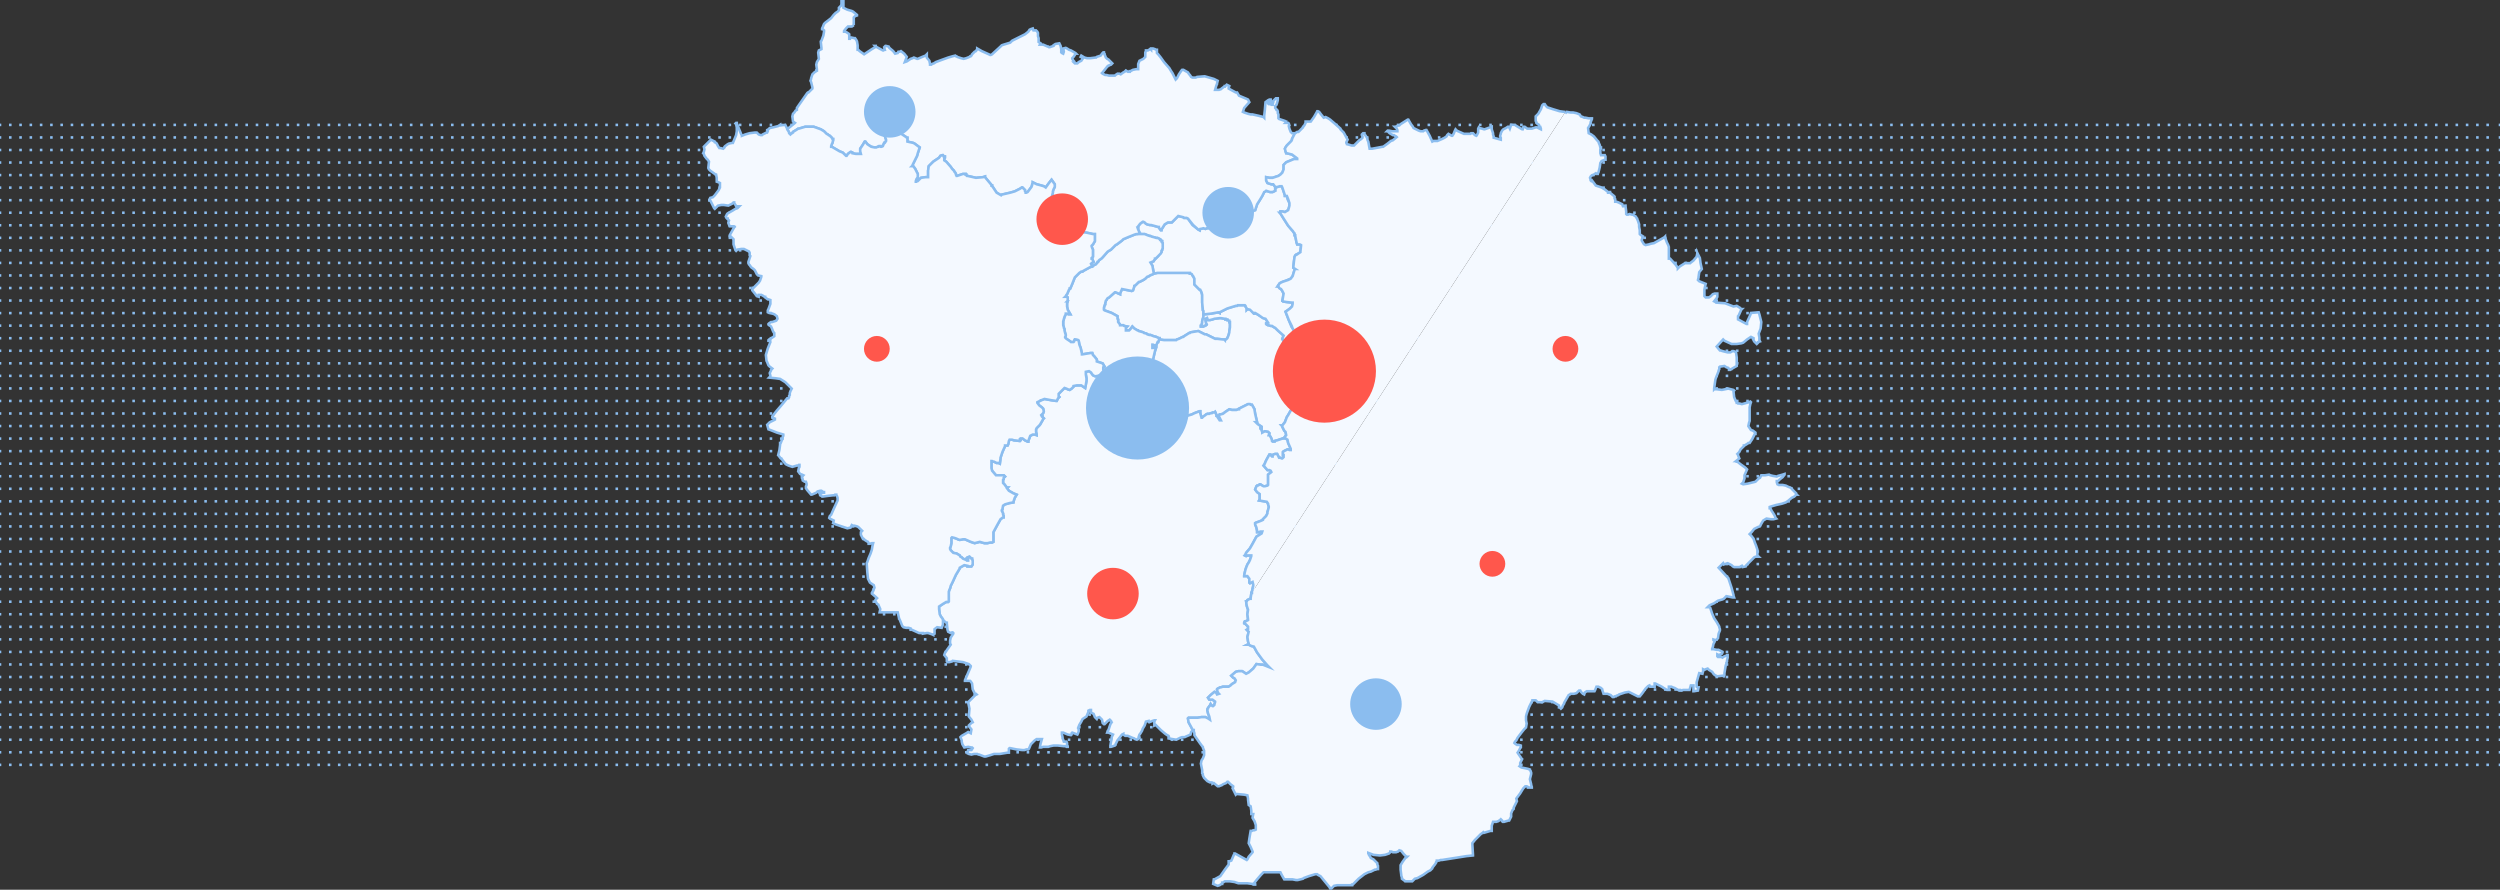 <svg xmlns="http://www.w3.org/2000/svg" viewBox="0 0 970.37 345.35"><rect x="0" y="0" width="970.37" height="345.35" fill="#333333" stroke="none"/><defs><style>.cls-1,.cls-5,.cls-6{isolation:isolate;}.cls-2,.cls-3{fill:none;}.cls-2,.cls-3,.cls-4{stroke:#8bbdef;stroke-miterlimit:10;}.cls-3{stroke-dasharray:1 2.99;}.cls-4{fill:#f4f9ff;}.cls-5{fill:#ff574c;}.cls-6{fill:#8bbdef;}</style></defs><g id="Calque_2" data-name="Calque 2"><g id="Calque_2-2" data-name="Calque 2"><g class="cls-1"><line class="cls-2" y1="48.48" x2="0.5" y2="48.48"/><line class="cls-3" x1="3.49" y1="48.48" x2="968.37" y2="48.48"/><line class="cls-2" x1="969.87" y1="48.48" x2="970.37" y2="48.48"/></g><g class="cls-1"><line class="cls-2" y1="53.35" x2="0.5" y2="53.35"/><line class="cls-3" x1="3.49" y1="53.35" x2="968.37" y2="53.35"/><line class="cls-2" x1="969.87" y1="53.35" x2="970.37" y2="53.35"/></g><g class="cls-1"><line class="cls-2" y1="58.22" x2="0.5" y2="58.22"/><line class="cls-3" x1="3.49" y1="58.22" x2="968.37" y2="58.22"/><line class="cls-2" x1="969.87" y1="58.22" x2="970.37" y2="58.22"/></g><g class="cls-1"><line class="cls-2" y1="63.09" x2="0.5" y2="63.09"/><line class="cls-3" x1="3.49" y1="63.09" x2="968.37" y2="63.09"/><line class="cls-2" x1="969.87" y1="63.09" x2="970.37" y2="63.09"/></g><g class="cls-1"><line class="cls-2" y1="67.96" x2="0.5" y2="67.96"/><line class="cls-3" x1="3.49" y1="67.96" x2="968.37" y2="67.96"/><line class="cls-2" x1="969.87" y1="67.96" x2="970.37" y2="67.96"/></g><g class="cls-1"><line class="cls-2" y1="72.83" x2="0.5" y2="72.83"/><line class="cls-3" x1="3.49" y1="72.83" x2="968.37" y2="72.83"/><line class="cls-2" x1="969.87" y1="72.83" x2="970.37" y2="72.83"/></g><g class="cls-1"><line class="cls-2" y1="77.7" x2="0.5" y2="77.7"/><line class="cls-3" x1="3.49" y1="77.7" x2="968.37" y2="77.7"/><line class="cls-2" x1="969.87" y1="77.7" x2="970.37" y2="77.7"/></g><g class="cls-1"><line class="cls-2" y1="82.57" x2="0.5" y2="82.57"/><line class="cls-3" x1="3.49" y1="82.57" x2="968.37" y2="82.57"/><line class="cls-2" x1="969.87" y1="82.57" x2="970.37" y2="82.57"/></g><g class="cls-1"><line class="cls-2" y1="87.44" x2="0.5" y2="87.44"/><line class="cls-3" x1="3.49" y1="87.44" x2="968.37" y2="87.44"/><line class="cls-2" x1="969.87" y1="87.44" x2="970.37" y2="87.44"/></g><g class="cls-1"><line class="cls-2" y1="92.31" x2="0.5" y2="92.31"/><line class="cls-3" x1="3.49" y1="92.31" x2="968.37" y2="92.31"/><line class="cls-2" x1="969.87" y1="92.31" x2="970.37" y2="92.31"/></g><g class="cls-1"><line class="cls-2" y1="97.18" x2="0.5" y2="97.18"/><line class="cls-3" x1="3.49" y1="97.18" x2="968.37" y2="97.18"/><line class="cls-2" x1="969.87" y1="97.18" x2="970.37" y2="97.18"/></g><g class="cls-1"><line class="cls-2" y1="102.05" x2="0.5" y2="102.05"/><line class="cls-3" x1="3.49" y1="102.05" x2="968.37" y2="102.05"/><line class="cls-2" x1="969.87" y1="102.05" x2="970.37" y2="102.05"/></g><g class="cls-1"><line class="cls-2" y1="106.92" x2="0.5" y2="106.92"/><line class="cls-3" x1="3.49" y1="106.92" x2="968.37" y2="106.92"/><line class="cls-2" x1="969.87" y1="106.92" x2="970.37" y2="106.92"/></g><g class="cls-1"><line class="cls-2" y1="111.79" x2="0.5" y2="111.79"/><line class="cls-3" x1="3.49" y1="111.79" x2="968.37" y2="111.79"/><line class="cls-2" x1="969.87" y1="111.79" x2="970.37" y2="111.79"/></g><g class="cls-1"><line class="cls-2" y1="116.66" x2="0.5" y2="116.66"/><line class="cls-3" x1="3.49" y1="116.66" x2="968.37" y2="116.66"/><line class="cls-2" x1="969.87" y1="116.66" x2="970.37" y2="116.66"/></g><g class="cls-1"><line class="cls-2" y1="121.53" x2="0.5" y2="121.53"/><line class="cls-3" x1="3.49" y1="121.53" x2="968.37" y2="121.53"/><line class="cls-2" x1="969.87" y1="121.53" x2="970.37" y2="121.53"/></g><g class="cls-1"><line class="cls-2" y1="126.4" x2="0.5" y2="126.4"/><line class="cls-3" x1="3.49" y1="126.4" x2="968.37" y2="126.4"/><line class="cls-2" x1="969.87" y1="126.4" x2="970.37" y2="126.4"/></g><g class="cls-1"><line class="cls-2" y1="131.27" x2="0.5" y2="131.27"/><line class="cls-3" x1="3.49" y1="131.27" x2="968.37" y2="131.27"/><line class="cls-2" x1="969.87" y1="131.27" x2="970.37" y2="131.27"/></g><g class="cls-1"><line class="cls-2" y1="136.15" x2="0.5" y2="136.15"/><line class="cls-3" x1="3.49" y1="136.15" x2="968.37" y2="136.15"/><line class="cls-2" x1="969.87" y1="136.15" x2="970.37" y2="136.15"/></g><g class="cls-1"><line class="cls-2" y1="141.02" x2="0.5" y2="141.02"/><line class="cls-3" x1="3.49" y1="141.02" x2="968.37" y2="141.02"/><line class="cls-2" x1="969.87" y1="141.02" x2="970.37" y2="141.02"/></g><g class="cls-1"><line class="cls-2" y1="145.89" x2="0.5" y2="145.89"/><line class="cls-3" x1="3.49" y1="145.89" x2="968.37" y2="145.89"/><line class="cls-2" x1="969.87" y1="145.89" x2="970.37" y2="145.89"/></g><g class="cls-1"><line class="cls-2" y1="150.76" x2="0.5" y2="150.76"/><line class="cls-3" x1="3.49" y1="150.76" x2="968.37" y2="150.76"/><line class="cls-2" x1="969.87" y1="150.76" x2="970.37" y2="150.76"/></g><g class="cls-1"><line class="cls-2" y1="155.63" x2="0.5" y2="155.63"/><line class="cls-3" x1="3.49" y1="155.63" x2="968.37" y2="155.63"/><line class="cls-2" x1="969.87" y1="155.63" x2="970.37" y2="155.63"/></g><g class="cls-1"><line class="cls-2" y1="160.5" x2="0.5" y2="160.5"/><line class="cls-3" x1="3.49" y1="160.5" x2="968.37" y2="160.5"/><line class="cls-2" x1="969.87" y1="160.5" x2="970.37" y2="160.5"/></g><g class="cls-1"><line class="cls-2" y1="165.37" x2="0.5" y2="165.37"/><line class="cls-3" x1="3.49" y1="165.37" x2="968.37" y2="165.37"/><line class="cls-2" x1="969.87" y1="165.37" x2="970.37" y2="165.37"/></g><g class="cls-1"><line class="cls-2" y1="170.24" x2="0.5" y2="170.24"/><line class="cls-3" x1="3.49" y1="170.24" x2="968.37" y2="170.24"/><line class="cls-2" x1="969.87" y1="170.24" x2="970.37" y2="170.24"/></g><g class="cls-1"><line class="cls-2" y1="175.11" x2="0.5" y2="175.11"/><line class="cls-3" x1="3.49" y1="175.11" x2="968.37" y2="175.11"/><line class="cls-2" x1="969.87" y1="175.11" x2="970.37" y2="175.11"/></g><g class="cls-1"><line class="cls-2" y1="179.98" x2="0.5" y2="179.98"/><line class="cls-3" x1="3.49" y1="179.98" x2="968.37" y2="179.98"/><line class="cls-2" x1="969.87" y1="179.98" x2="970.37" y2="179.98"/></g><g class="cls-1"><line class="cls-2" y1="184.85" x2="0.5" y2="184.85"/><line class="cls-3" x1="3.49" y1="184.85" x2="968.37" y2="184.85"/><line class="cls-2" x1="969.87" y1="184.85" x2="970.37" y2="184.85"/></g><g class="cls-1"><line class="cls-2" y1="189.72" x2="0.5" y2="189.72"/><line class="cls-3" x1="3.49" y1="189.72" x2="968.37" y2="189.72"/><line class="cls-2" x1="969.87" y1="189.72" x2="970.37" y2="189.72"/></g><g class="cls-1"><line class="cls-2" y1="194.59" x2="0.5" y2="194.59"/><line class="cls-3" x1="3.49" y1="194.59" x2="968.37" y2="194.59"/><line class="cls-2" x1="969.87" y1="194.59" x2="970.37" y2="194.59"/></g><g class="cls-1"><line class="cls-2" y1="199.46" x2="0.5" y2="199.46"/><line class="cls-3" x1="3.49" y1="199.46" x2="968.37" y2="199.46"/><line class="cls-2" x1="969.87" y1="199.46" x2="970.37" y2="199.46"/></g><g class="cls-1"><line class="cls-2" y1="204.33" x2="0.5" y2="204.33"/><line class="cls-3" x1="3.49" y1="204.33" x2="968.37" y2="204.33"/><line class="cls-2" x1="969.87" y1="204.33" x2="970.37" y2="204.33"/></g><g class="cls-1"><line class="cls-2" y1="209.2" x2="0.5" y2="209.2"/><line class="cls-3" x1="3.49" y1="209.2" x2="968.37" y2="209.2"/><line class="cls-2" x1="969.87" y1="209.2" x2="970.37" y2="209.2"/></g><g class="cls-1"><line class="cls-2" y1="214.07" x2="0.5" y2="214.07"/><line class="cls-3" x1="3.49" y1="214.07" x2="968.37" y2="214.07"/><line class="cls-2" x1="969.87" y1="214.07" x2="970.37" y2="214.07"/></g><g class="cls-1"><line class="cls-2" y1="218.94" x2="0.5" y2="218.94"/><line class="cls-3" x1="3.49" y1="218.94" x2="968.37" y2="218.94"/><line class="cls-2" x1="969.87" y1="218.94" x2="970.37" y2="218.94"/></g><g class="cls-1"><line class="cls-2" y1="223.81" x2="0.5" y2="223.81"/><line class="cls-3" x1="3.49" y1="223.81" x2="968.37" y2="223.81"/><line class="cls-2" x1="969.87" y1="223.81" x2="970.37" y2="223.81"/></g><g class="cls-1"><line class="cls-2" y1="228.68" x2="0.5" y2="228.68"/><line class="cls-3" x1="3.49" y1="228.68" x2="968.37" y2="228.68"/><line class="cls-2" x1="969.87" y1="228.68" x2="970.37" y2="228.68"/></g><g class="cls-1"><line class="cls-2" y1="233.55" x2="0.5" y2="233.55"/><line class="cls-3" x1="3.49" y1="233.55" x2="968.37" y2="233.55"/><line class="cls-2" x1="969.87" y1="233.55" x2="970.37" y2="233.55"/></g><g class="cls-1"><line class="cls-2" y1="238.42" x2="0.5" y2="238.42"/><line class="cls-3" x1="3.49" y1="238.42" x2="968.37" y2="238.42"/><line class="cls-2" x1="969.87" y1="238.42" x2="970.37" y2="238.42"/></g><g class="cls-1"><line class="cls-2" y1="243.3" x2="0.5" y2="243.3"/><line class="cls-3" x1="3.49" y1="243.3" x2="968.37" y2="243.3"/><line class="cls-2" x1="969.87" y1="243.3" x2="970.37" y2="243.3"/></g><g class="cls-1"><line class="cls-2" y1="248.17" x2="0.5" y2="248.17"/><line class="cls-3" x1="3.49" y1="248.17" x2="968.37" y2="248.17"/><line class="cls-2" x1="969.87" y1="248.17" x2="970.37" y2="248.17"/></g><g class="cls-1"><line class="cls-2" y1="253.04" x2="0.5" y2="253.04"/><line class="cls-3" x1="3.49" y1="253.04" x2="968.37" y2="253.04"/><line class="cls-2" x1="969.87" y1="253.04" x2="970.37" y2="253.04"/></g><g class="cls-1"><line class="cls-2" y1="257.91" x2="0.5" y2="257.91"/><line class="cls-3" x1="3.49" y1="257.91" x2="968.37" y2="257.91"/><line class="cls-2" x1="969.87" y1="257.91" x2="970.37" y2="257.91"/></g><g class="cls-1"><line class="cls-2" y1="262.78" x2="0.5" y2="262.78"/><line class="cls-3" x1="3.49" y1="262.78" x2="968.37" y2="262.78"/><line class="cls-2" x1="969.87" y1="262.78" x2="970.37" y2="262.78"/></g><g class="cls-1"><line class="cls-2" y1="267.65" x2="0.5" y2="267.65"/><line class="cls-3" x1="3.49" y1="267.65" x2="968.37" y2="267.65"/><line class="cls-2" x1="969.87" y1="267.65" x2="970.37" y2="267.65"/></g><g class="cls-1"><line class="cls-2" y1="272.52" x2="0.5" y2="272.52"/><line class="cls-3" x1="3.49" y1="272.52" x2="968.37" y2="272.52"/><line class="cls-2" x1="969.87" y1="272.52" x2="970.37" y2="272.52"/></g><g class="cls-1"><line class="cls-2" y1="277.39" x2="0.5" y2="277.39"/><line class="cls-3" x1="3.49" y1="277.39" x2="968.37" y2="277.39"/><line class="cls-2" x1="969.87" y1="277.39" x2="970.37" y2="277.39"/></g><g class="cls-1"><line class="cls-2" y1="282.26" x2="0.5" y2="282.26"/><line class="cls-3" x1="3.49" y1="282.26" x2="968.37" y2="282.26"/><line class="cls-2" x1="969.87" y1="282.26" x2="970.37" y2="282.26"/></g><g class="cls-1"><line class="cls-2" y1="287.13" x2="0.5" y2="287.13"/><line class="cls-3" x1="3.49" y1="287.13" x2="968.37" y2="287.13"/><line class="cls-2" x1="969.87" y1="287.13" x2="970.37" y2="287.13"/></g><g class="cls-1"><line class="cls-2" y1="292" x2="0.5" y2="292"/><line class="cls-3" x1="3.49" y1="292" x2="968.37" y2="292"/><line class="cls-2" x1="969.87" y1="292" x2="970.37" y2="292"/></g><g class="cls-1"><line class="cls-2" y1="296.87" x2="0.5" y2="296.87"/><line class="cls-3" x1="3.49" y1="296.87" x2="968.37" y2="296.87"/><line class="cls-2" x1="969.87" y1="296.87" x2="970.37" y2="296.87"/></g><g class="cls-1"><polyline class="cls-4" points="461.1 105.91 461.85 105.91 461.85 106.16 462.1 106.16 462.6 106.41 462.85 106.92 463.11 107.17 463.61 108.17 463.61 109.17 463.61 109.43 463.61 109.68 463.61 110.43 465.61 112.44 465.87 112.44 466.12 112.94 466.37 113.44 466.62 114.45 466.62 114.7 466.62 117.46 466.87 119.97 466.87 120.22 467.12 120.47 467.12 120.72 467.12 120.97 467.12 121.72 467.12 121.97 467.12 122.23 467.12 122.73 467.12 122.98 466.87 123.73 466.62 124.74 466.62 124.99 466.62 125.24 466.37 126.24 466.37 126.49 466.12 126.49 466.12 126.74 466.37 126.74 466.62 126.74 466.87 126.74 467.12 126.74 467.37 126.49 467.62 126.49 467.87 126.24 468.12 126.24 468.37 125.99 468.12 125.49 467.87 124.48 467.87 124.23 467.87 123.98 467.87 123.73 468.37 123.48 468.37 123.73 468.63 123.73 468.63 123.98 468.63 124.23 468.88 124.23 469.13 124.23 469.38 124.23 469.63 124.23 470.63 123.98 471.38 123.73 473.39 123.48 473.64 123.48 473.89 123.48 475.4 123.73 475.65 123.73 475.65 123.98 475.9 123.98 476.15 123.98 476.4 123.98 476.4 124.23 476.65 124.23 476.9 124.48 477.15 124.48 477.15 124.74 477.15 124.99 477.41 124.99 477.41 125.24 477.41 127 477.15 128.75 477.15 129 476.9 130.01 476.4 131.26 476.15 131.51 475.9 131.76 475.65 131.76 475.4 131.76 475.4 132.01 475.15 131.76 474.9 131.76 474.65 131.76 472.39 131.51 471.64 131.51 470.63 131.01 468.12 129.76 467.87 129.76 467.62 129.76 465.11 128.5 462.1 129 461.85 129.25 461.6 129.25 459.59 130.51 459.34 130.76 459.09 130.76 458.59 131.01 457.59 131.51 456.83 131.76 456.58 132.01 456.08 132.01 455.83 132.01 455.33 132.01 455.08 132.01 452.82 132.01 452.57 132.01 451.81 132.01 450.06 131.76 450.06 131.26 449.81 131.26 448.8 130.76 447.8 130.51 446.55 130.01 446.05 130.01 445.29 129.76 445.04 129.5 444.04 129.25 443.79 129 442.03 128.5 441.78 128.25 441.53 128.25 440.27 127.5 439.52 126.74 438.77 127.75 438.27 128.25 437.01 128.25 437.01 127.25 437.51 126.74 436.26 126.49 436.01 126.24 434.75 126.24 434.75 125.99 434 124.99 434 123.98 433.75 123.73 433.75 122.73 431.49 121.47 428.73 120.47 428.48 120.22 428.48 119.72 428.48 119.47 428.73 118.46 428.98 118.21 428.98 117.71 429.24 116.7 429.49 116.45 429.74 115.95 429.99 115.7 430.49 115.45 432.75 113.44 433 113.44 434.75 114.19 434.75 113.94 435.51 112.19 439.27 112.94 439.77 112.69 440.27 111.18 440.27 110.93 440.78 110.68 441.03 110.43 442.03 109.43 442.28 109.43 443.79 108.67 444.54 108.17 445.29 107.42 446.05 107.17 446.3 106.92 447.55 106.41 447.8 106.16 448.05 106.16 449.31 105.91 449.81 105.91 450.06 105.91 453.57 105.91 454.32 105.91 455.83 105.91 457.08 105.91 458.09 105.91 458.34 105.91 461.1 105.91"/><polyline class="cls-4" points="483.18 118.46 483.43 118.71 483.43 118.96 483.93 119.72 483.93 120.22 484.18 119.97 485.44 120.22 486.69 121.72 486.94 121.72 486.94 121.47 487.19 121.47 488.44 122.23 490.45 123.48 491.2 123.73 492.21 125.24 491.46 125.49 491.46 125.74 491.71 125.99 492.21 126.24 492.46 126.24 493.21 126.49 493.71 126.49 494.47 127 494.97 127.25 495.97 128.25 498.23 130.26 497.73 131.51 497.98 131.76 497.98 132.01 498.48 132.77 498.98 133.27 500.24 133.77 502.5 135.03 502.5 137.79 502.5 138.04 502.75 138.04 503.5 138.29 504 138.79 504 139.29 503.75 139.79 503 141.05 501.74 143.06 501.24 143.81 501.24 144.06 501.24 144.31 501.24 145.06 501.49 145.32 501.49 145.57 501.99 146.07 502.5 146.07 503 145.82 503.75 145.32 504.25 145.32 504.5 145.06 505.25 145.06 505.51 145.06 506.01 146.07 506.51 146.82 506.76 148.08 507.01 149.08 506.76 149.08 503.75 149.33 503.5 149.33 503.75 150.34 504 150.84 504.25 151.34 504.5 151.34 504.25 151.84 504 152.34 503.25 153.35 501.24 155.1 502.75 156.86 503 158.12 502.75 158.12 501.99 158.37 501.49 158.87 501.24 159.12 500.99 159.37 499.99 161.13 499.49 161.88 498.73 163.89 497.73 165.14 497.48 165.14 497.73 165.4 497.73 165.65 497.98 166.15 498.48 167.15 498.73 167.4 498.98 167.65 499.23 168.91 498.23 170.16 497.98 170.16 495.72 170.92 494.72 171.17 494.72 171.42 493.96 171.42 493.71 171.17 493.71 170.92 493.46 170.16 493.21 169.66 492.71 168.91 492.46 168.91 492.71 168.16 492.21 167.65 490.95 167.4 490.45 167.65 489.95 167.91 489.95 167.65 489.7 167.15 489.7 166.9 489.45 166.65 489.2 166.4 489.2 166.15 489.45 166.15 489.7 166.15 489.7 165.9 489.7 165.65 488.19 164.64 487.44 163.89 487.69 163.89 487.94 163.89 487.19 160.63 486.94 159.12 486.94 158.87 485.94 157.11 485.69 157.11 485.44 157.11 485.18 156.86 484.93 156.86 484.43 156.86 480.92 158.62 480.92 158.87 480.67 158.87 479.92 159.12 479.41 159.12 478.91 159.12 478.41 159.12 478.16 159.12 477.15 158.87 476.4 159.37 475.65 159.87 474.65 160.63 473.64 160.88 473.39 160.88 473.14 161.38 473.14 161.63 473.39 162.13 473.89 163.14 473.39 163.14 472.89 162.38 472.39 161.63 472.39 161.38 472.14 161.38 472.14 161.13 471.89 160.38 471.64 159.87 471.38 160.12 470.88 160.12 470.63 160.12 470.38 160.38 469.88 160.38 469.38 160.63 468.63 160.63 468.12 160.88 467.87 161.13 467.12 161.63 466.62 162.13 466.37 162.13 465.87 160.38 465.87 159.62 465.61 159.62 463.61 160.38 462.6 160.88 460.85 161.38 458.09 161.38 457.59 161.38 457.59 160.12 457.59 158.87 457.59 158.62 457.59 156.11 457.59 154.6 457.33 153.35 456.83 153.35 456.08 153.35 455.33 154.6 454.57 155.61 454.32 155.61 453.07 154.85 452.82 154.85 452.57 154.85 450.81 154.35 449.81 152.85 449.56 152.85 449.56 152.59 448.8 152.59 448.05 152.85 447.55 152.59 447.55 152.34 446.3 151.84 445.79 150.84 445.54 150.09 446.55 147.32 446.55 147.07 446.8 147.07 446.8 146.82 447.05 146.57 447.55 145.82 447.55 145.57 448.05 144.56 448.55 143.31 448.55 142.81 448.8 142.31 448.55 142.31 447.3 140.55 448.3 136.28 448.8 134.78 448.8 134.27 448.55 134.27 448.55 134.52 448.55 134.78 448.05 135.03 447.3 135.03 447.3 134.27 447.3 133.77 447.55 133.77 448.05 134.02 448.8 134.02 449.31 132.77 449.56 132.77 449.81 132.01 450.06 131.76 451.81 132.01 452.57 132.01 452.82 132.01 455.08 132.01 455.33 132.01 455.83 132.01 456.08 132.01 456.58 132.01 456.83 131.76 457.59 131.51 458.59 131.01 459.09 130.76 459.34 130.76 459.59 130.51 461.6 129.25 461.85 129.25 462.1 129 465.11 128.5 467.62 129.76 467.87 129.76 468.12 129.76 470.63 131.01 471.64 131.51 472.39 131.51 474.65 131.76 474.9 131.76 475.15 131.76 475.4 132.01 475.4 131.76 475.65 131.76 475.9 131.76 476.15 131.51 476.4 131.26 476.9 130.01 477.15 129 477.15 128.75 477.41 127 477.41 125.24 477.41 124.99 477.15 124.99 477.15 124.74 477.15 124.48 476.9 124.48 476.65 124.23 476.4 124.23 476.4 123.98 476.15 123.98 475.9 123.98 475.65 123.98 475.65 123.73 475.4 123.73 473.89 123.48 473.64 123.48 473.39 123.48 471.38 123.73 470.63 123.98 469.63 124.23 469.38 124.23 469.13 124.23 468.88 124.23 468.63 124.23 468.63 123.98 468.63 123.73 468.37 123.73 468.37 123.48 467.87 123.73 467.87 123.98 467.87 124.23 467.87 124.48 468.12 125.49 468.37 125.99 468.12 126.24 467.87 126.24 467.62 126.49 467.37 126.49 467.12 126.74 466.87 126.74 466.62 126.74 466.37 126.74 466.12 126.74 466.12 126.49 466.37 126.49 466.37 126.24 466.62 125.24 466.62 124.99 466.62 124.74 466.87 123.73 467.12 122.98 467.12 122.73 467.12 122.23 467.12 121.97 467.62 121.97 467.87 121.97 470.13 121.72 472.89 121.22 473.39 121.47 473.39 121.22 476.4 119.72 479.66 118.71 480.17 118.71 480.42 118.46 480.92 118.46 483.18 118.46 483.18 118.46"/><polyline class="cls-4" points="498.23 74.29 498.73 75.8 498.73 76.05 498.98 76.05 499.49 76.05 499.74 77.3 500.49 78.81 500.49 79.81 500.24 80.81 499.99 81.57 498.73 82.32 497.73 82.07 497.23 82.07 496.98 82.07 496.73 82.57 496.98 82.82 498.23 84.83 499.99 87.59 501.49 89.35 501.74 89.6 502.25 90.35 502.5 90.6 502.5 91.1 502.5 91.36 502.75 91.61 503.25 94.12 503.5 94.87 503.75 94.87 504.5 94.87 505 95.12 505 95.37 504.75 97.63 504.75 97.88 504 98.38 503 98.89 502.75 99.14 502.5 99.64 502.25 101.39 501.99 103.9 502.75 104.41 502.5 104.41 502.5 104.66 501.74 107.17 500.99 108.17 499.74 108.67 499.23 108.92 498.48 109.17 497.73 109.43 497.23 109.68 496.73 109.93 496.22 110.68 495.97 110.93 495.97 111.18 496.22 111.18 496.47 111.69 496.73 111.94 497.23 112.19 497.73 112.94 498.23 113.94 497.73 116.96 497.73 117.21 497.73 116.96 499.23 117.21 501.49 117.46 501.74 117.46 501.74 117.96 501.49 118.96 500.74 119.72 499.74 120.47 498.98 120.97 500.24 124.23 501.24 126.74 501.49 126.74 501.49 127 502.75 129.25 503 130.76 503.25 132.01 503.25 132.26 503.25 132.77 503.25 133.02 503.25 133.27 503.5 133.77 503.5 134.02 503.25 134.27 503.25 134.52 502.75 134.78 502.5 135.03 500.24 133.77 498.98 133.27 498.48 132.77 497.98 132.01 497.98 131.76 497.73 131.51 498.23 130.26 495.97 128.25 494.97 127.25 494.47 127 493.71 126.49 493.21 126.49 492.46 126.24 492.21 126.24 491.71 125.99 491.46 125.74 491.46 125.49 492.21 125.24 491.2 123.73 490.2 123.48 488.44 122.23 487.19 121.47 486.94 121.47 486.94 121.72 486.69 121.72 485.18 120.22 484.18 119.97 483.93 120.22 483.93 119.72 483.43 118.96 483.43 118.71 483.18 118.46 480.92 118.46 480.42 118.46 480.17 118.71 479.66 118.71 476.4 119.72 473.39 121.22 473.39 121.47 472.89 121.22 470.13 121.72 467.87 121.97 467.62 121.97 467.37 121.97 467.12 121.97 467.12 121.72 467.12 120.97 467.12 120.72 466.87 120.47 466.87 120.22 466.87 119.97 466.62 117.46 466.62 114.7 466.62 114.45 466.37 113.44 466.12 112.94 465.87 112.44 465.61 112.44 463.61 110.43 463.61 109.68 463.61 109.43 463.61 109.17 463.61 108.17 463.11 107.17 462.85 106.92 462.6 106.41 462.1 106.16 461.85 106.16 461.85 105.91 461.1 105.91 458.34 105.91 458.09 105.91 457.08 105.91 455.83 105.91 454.32 105.91 453.57 105.91 450.06 105.91 449.81 105.91 449.31 105.91 448.05 106.16 447.8 106.16 447.8 105.91 447.3 103.15 446.55 101.9 447.8 101.39 448.05 100.89 448.3 100.64 448.3 100.39 448.55 100.39 449.56 99.39 449.81 98.89 450.31 98.38 450.81 97.88 450.81 97.38 451.06 97.13 451.06 96.88 451.31 96.38 451.31 96.12 451.31 95.87 451.31 95.62 451.31 94.37 451.06 94.12 451.06 93.86 451.06 93.61 450.81 93.61 450.81 93.36 450.56 93.11 450.31 93.11 450.31 92.86 449.81 92.61 449.31 92.36 448.8 92.36 448.05 92.11 446.8 91.86 446.55 91.61 446.3 91.61 445.54 91.36 444.29 90.85 444.04 90.85 443.29 90.85 442.28 90.85 442.03 90.6 442.28 90.6 442.53 90.6 442.28 90.35 442.03 89.6 441.78 89.1 441.53 88.34 441.78 88.34 441.78 88.09 441.78 87.84 442.53 86.84 443.54 86.08 443.79 86.08 444.29 86.34 444.79 86.84 445.29 87.09 446.3 87.34 446.55 87.34 446.8 87.34 449.56 88.09 449.81 88.09 449.81 88.34 450.56 89.35 450.81 89.35 450.81 89.1 452.07 87.09 453.32 86.34 454.57 86.34 454.83 86.34 457.08 84.08 457.33 83.83 459.34 84.33 459.59 84.58 459.84 84.58 460.6 84.58 461.1 84.83 462.85 87.34 465.11 89.1 465.61 89.35 465.61 89.1 465.87 88.85 466.12 88.85 467.12 88.59 467.87 88.85 468.37 88.59 468.88 88.59 469.13 88.34 469.38 88.34 469.63 88.34 473.14 89.1 473.64 89.35 474.9 89.6 475.4 89.6 475.65 89.6 476.15 89.6 476.15 89.35 476.9 88.34 477.41 87.09 477.66 86.84 479.16 85.83 480.17 85.58 481.92 84.83 482.68 83.83 482.93 83.83 483.43 84.33 483.93 84.08 483.43 83.58 484.43 83.58 484.43 82.82 484.68 82.57 484.93 82.32 485.44 82.32 486.19 82.07 486.44 81.82 487.19 81.57 487.94 79.31 489.2 77.3 489.95 76.05 490.7 74.54 491.2 74.29 491.46 74.04 492.21 74.29 492.96 74.54 493.96 74.54 494.97 74.04 494.97 73.03 495.22 72.78 495.72 72.53 495.97 72.53 496.73 72.28 497.48 72.28 497.73 72.78 497.98 73.54 498.23 74.29"/><polyline class="cls-4" points="440.27 111.18 439.77 112.69 439.27 112.94 435.51 112.19 434.75 113.94 434.75 114.19 433 113.44 432.75 113.44 430.49 115.45 429.99 115.7 429.74 115.95 429.49 116.45 429.24 116.7 428.98 117.71 428.98 118.21 428.73 118.46 428.48 119.47 428.48 119.72 428.48 120.22 428.73 120.47 431.49 121.47 433.75 122.73 433.75 123.73 434 123.98 434 124.99 434.75 125.99 434.75 126.24 436.01 126.24 436.26 126.49 437.51 126.74 437.01 127.25 437.01 128.25 438.27 128.25 438.77 127.75 439.52 126.74 440.27 127.5 441.53 128.25 441.78 128.25 442.03 128.5 443.79 129 444.04 129.25 445.04 129.5 445.29 129.76 446.05 130.01 446.55 130.01 447.8 130.51 448.8 130.76 449.81 131.26 450.06 131.26 450.06 131.76 449.81 132.01 449.56 132.77 449.31 132.77 448.8 134.02 448.05 134.02 447.55 133.77 447.3 133.77 447.3 134.27 447.3 135.03 448.05 135.03 448.55 134.78 448.55 134.52 448.55 134.27 448.8 134.27 448.8 134.78 448.3 136.28 447.3 140.55 448.55 142.31 448.8 142.31 448.55 142.81 448.55 143.31 448.05 144.56 447.55 145.57 447.55 145.82 447.05 146.57 446.8 146.82 446.8 147.07 446.55 147.07 446.55 147.32 445.54 150.09 445.79 150.84 446.3 151.84 447.55 152.34 447.55 152.59 447.3 153.1 446.8 154.6 446.55 156.36 446.55 157.11 446.55 157.62 446.05 158.12 445.04 158.37 444.79 158.37 444.29 158.37 444.04 158.12 443.79 156.61 443.54 155.86 443.03 155.61 442.78 155.61 442.28 156.11 441.28 156.61 439.52 157.36 438.27 155.1 438.27 154.85 438.52 154.85 439.02 154.35 440.02 153.6 440.27 153.35 440.52 152.85 439.77 151.84 438.77 150.84 438.52 150.34 438.77 150.09 437.51 149.58 435.26 148.58 433.75 148.83 433 148.58 432 148.08 430.99 147.07 429.99 147.07 429.99 146.57 429.74 145.57 429.49 144.81 429.49 144.56 429.24 144.56 428.98 144.31 428.98 144.06 428.73 144.06 428.48 143.81 428.23 143.56 428.23 142.81 428.23 142.56 428.73 142.31 427.98 141.05 425.72 140.3 425.72 139.54 424.72 138.29 424.22 137.79 423.97 137.03 423.21 137.03 420.2 137.54 419.95 137.54 419.95 137.28 419.45 135.03 418.95 133.77 418.7 132.26 418.45 132.01 417.19 131.76 416.94 132.26 416.94 132.52 416.69 132.77 415.94 132.77 415.69 132.77 415.44 132.52 413.93 131.51 413.68 131.26 413.43 131.01 413.43 130.76 413.68 130.26 413.68 130.01 413.43 129.25 413.18 128.25 413.18 127.75 412.93 127.25 412.93 127 412.68 126.24 412.68 125.49 412.68 125.24 412.68 124.74 413.18 122.98 413.68 121.97 413.68 121.72 413.93 121.72 414.18 121.72 414.68 121.97 414.93 121.97 415.44 121.97 414.43 120.22 414.18 118.96 414.18 117.71 414.43 116.96 414.18 116.96 414.43 116.7 414.43 115.95 414.43 115.45 413.93 115.2 413.43 115.2 413.68 114.95 413.93 114.45 414.18 114.19 414.93 112.44 415.19 112.19 415.19 111.94 415.44 111.94 416.19 110.18 416.69 108.92 417.19 107.67 417.44 107.42 417.69 107.17 417.94 106.92 418.45 106.41 418.95 105.91 419.7 105.41 420.2 105.41 420.45 105.16 423.21 103.65 423.97 103.4 424.97 102.65 425.22 102.65 425.47 102.4 425.72 102.15 425.97 101.65 426.22 101.65 426.48 101.14 426.73 100.89 427.48 100.39 427.98 99.89 429.74 97.88 429.99 97.63 431.24 96.88 432.75 95.37 433 95.12 433.5 94.87 434.5 94.12 435.51 93.36 435.76 93.11 436.01 92.86 437.76 92.11 440.27 91.1 441.03 90.85 441.53 90.85 442.28 90.6 442.28 90.85 443.29 90.85 444.04 90.85 444.29 90.85 445.54 91.36 446.3 91.61 446.55 91.61 447.05 91.86 448.05 92.11 448.8 92.36 449.31 92.36 449.81 92.61 450.31 92.86 450.31 93.11 450.56 93.11 450.81 93.36 450.81 93.61 451.06 93.61 451.06 93.86 451.06 94.12 451.31 94.37 451.31 95.62 451.31 95.87 451.31 96.12 451.31 96.38 451.06 96.88 451.06 97.13 450.81 97.38 450.81 97.88 450.56 98.38 450.06 98.89 449.56 99.39 448.55 100.39 448.3 100.39 448.3 100.64 448.05 100.89 447.8 101.39 446.55 101.9 447.3 103.15 447.8 105.91 447.8 106.16 447.55 106.41 446.3 106.92 446.05 107.17 445.29 107.42 444.54 108.17 443.79 108.67 442.28 109.43 442.03 109.43 441.03 110.43 440.78 110.68 440.27 110.93 440.27 111.18"/><polyline class="cls-4" points="331.39 9.79 330.63 10.29 330.38 10.29 329.13 10.29 328.88 10.54 328.38 11.04 327.62 12.04 327.62 12.3 328.13 12.3 328.63 12.55 329.38 13.05 329.63 13.3 329.63 14.05 329.63 14.55 329.63 14.81 329.63 15.06 329.88 15.06 329.88 14.81 330.38 14.55 331.64 14.81 331.89 14.81 332.39 15.56 332.64 16.06 332.89 17.57 332.89 18.82 332.89 19.32 333.14 19.32 333.64 19.83 335.4 21.08 338.41 19.07 339.67 18.32 339.92 18.07 339.67 17.82 339.92 17.82 339.92 18.07 342.68 19.57 342.93 19.57 343.18 19.32 343.43 19.32 343.18 18.32 343.68 17.82 343.93 17.82 344.94 18.07 345.19 18.57 346.69 19.83 347.44 20.83 348.45 20.58 348.7 20.08 349.2 20.08 349.7 19.83 350.96 20.83 351.96 22.08 351.21 24.09 351.96 23.84 353.46 22.84 354.22 22.59 354.72 22.34 355.97 22.84 356.23 22.84 357.98 22.08 359.24 21.58 359.74 21.08 359.74 22.34 360.74 23.59 360.99 24.84 360.99 25.1 361.49 25.1 361.74 24.84 362.5 24.59 363.25 24.09 365.26 23.34 368.02 22.34 369.77 21.83 370.78 21.58 371.03 21.83 371.28 21.83 371.53 22.08 373.04 22.59 374.04 22.84 375.04 22.59 376.3 22.08 376.55 21.83 376.8 21.83 377.05 21.58 377.3 21.08 377.8 20.58 378.3 20.08 378.81 19.83 379.31 19.07 379.31 18.82 381.06 19.83 383.82 21.08 384.32 21.33 384.58 21.33 385.08 21.08 385.33 20.83 388.34 18.07 388.84 17.57 389.59 17.32 392.1 16.56 392.35 16.31 392.86 15.81 395.87 14.3 396.37 14.05 397.87 13.3 399.13 12.3 399.63 11.54 400.13 11.29 400.88 11.04 401.13 11.79 402.14 11.79 402.64 12.3 402.89 12.8 402.89 14.05 403.14 14.81 403.14 15.56 403.14 16.31 403.89 16.81 403.64 17.32 403.89 17.32 404.9 17.32 406.65 18.07 406.9 18.07 407.16 18.32 407.41 18.32 408.16 18.07 408.91 17.82 408.91 17.57 409.67 17.07 411.17 16.81 411.67 17.82 411.92 19.07 411.92 20.33 412.17 20.58 412.68 20.83 412.93 20.08 412.68 18.82 413.68 18.57 414.18 18.82 414.93 19.32 415.69 19.57 417.44 20.58 417.69 20.83 417.44 20.83 417.19 21.33 416.69 22.08 416.19 22.59 416.19 22.84 416.69 23.59 416.94 23.84 417.19 24.34 416.94 24.34 417.19 24.59 417.44 24.59 418.19 24.59 418.7 24.09 419.7 23.59 420.2 22.84 419.95 22.34 419.45 22.08 419.7 21.58 420.95 22.34 421.96 22.59 422.21 22.59 423.21 22.59 425.22 22.34 425.47 22.34 425.72 22.08 426.48 21.83 427.23 21.58 427.73 20.83 428.23 20.33 428.48 20.33 428.48 20.58 428.73 20.83 428.73 21.08 429.24 22.34 429.49 22.59 429.74 22.84 430.24 23.09 430.74 23.59 431.74 24.59 431.24 25.1 430.49 25.35 430.24 25.6 429.99 25.6 428.98 26.85 427.98 28.11 427.73 28.36 427.98 28.61 428.48 28.86 428.98 29.11 429.49 29.11 430.49 29.36 430.99 29.36 432.5 29.36 432.75 29.36 433 29.11 433.75 28.61 434.25 28.61 434.5 28.61 435 28.86 436.01 28.11 436.51 27.86 437.01 27.36 437.76 27.86 438.52 27.86 438.52 27.61 438.77 27.61 439.77 27.1 441.03 26.85 441.28 26.85 441.78 26.85 441.78 26.6 441.78 24.84 442.28 23.59 442.78 23.34 443.79 22.84 444.54 22.08 444.54 21.58 444.54 20.58 444.54 20.33 444.79 19.83 444.79 19.57 445.54 19.57 446.05 19.32 446.3 19.07 446.55 19.07 446.8 19.32 446.8 18.82 447.55 18.82 448.3 19.07 448.8 19.32 449.06 19.32 449.06 19.57 449.06 20.58 449.56 21.08 450.56 22.34 451.81 24.09 453.57 26.1 453.82 26.35 454.57 27.61 455.08 28.36 456.08 30.37 456.33 30.87 456.58 30.62 456.83 30.37 457.59 28.86 458.59 27.36 458.84 27.1 459.09 27.1 459.34 27.1 461.1 28.11 461.6 28.86 461.85 29.11 462.35 29.86 462.85 30.12 463.36 30.12 463.61 30.12 464.11 30.12 464.61 29.86 467.62 29.61 471.13 30.62 472.64 31.37 472.39 32.38 472.39 32.63 472.14 33.13 471.64 34.88 472.39 34.88 473.14 34.88 473.89 34.63 474.14 34.38 475.15 33.63 475.4 33.63 475.4 33.38 475.65 33.38 476.15 32.88 476.65 33.13 477.15 33.38 476.9 34.13 476.9 34.38 479.66 35.89 480.17 35.89 480.92 37.14 483.93 38.4 484.43 38.65 484.93 39.65 482.93 41.91 482.42 43.42 482.93 43.67 484.43 44.17 485.44 44.42 485.69 44.42 486.19 44.42 488.44 44.92 490.45 45.43 490.7 45.68 490.7 44.92 490.95 42.66 491.2 39.65 492.21 38.9 492.71 38.65 492.96 38.65 493.21 38.65 493.21 38.9 493.21 39.15 493.46 39.4 493.21 39.4 493.21 39.65 492.96 39.65 492.46 39.65 492.21 39.9 492.21 40.16 492.46 40.41 493.21 40.41 493.46 40.66 493.96 40.66 493.96 40.41 494.22 39.65 494.22 39.4 493.96 39.4 494.22 39.15 494.47 38.9 495.22 38.15 495.47 38.15 495.97 38.15 495.97 38.9 495.72 39.9 495.47 40.66 494.97 41.16 494.97 41.66 494.97 41.91 495.22 42.16 495.47 42.66 495.72 42.66 495.97 43.17 495.97 43.92 496.22 44.42 496.22 44.92 496.22 45.17 496.22 45.68 496.22 45.93 496.47 46.18 498.73 46.93 498.98 47.18 499.23 47.18 499.23 47.43 498.98 47.69 499.23 47.69 499.49 47.69 499.99 47.69 500.24 47.94 500.49 48.69 500.24 48.94 500.49 49.94 500.99 51.2 501.24 51.45 501.49 51.7 501.74 51.7 502.75 51.7 502.5 51.95 501.99 52.95 501.49 53.96 501.49 54.21 501.24 54.71 500.99 54.96 500.24 55.72 499.49 56.47 498.98 57.22 498.73 57.72 498.98 58.73 499.23 59.48 499.49 59.48 500.49 59.73 501.49 59.98 503.5 61.49 503.5 61.74 503 61.74 502.25 61.74 499.23 62.99 498.48 63.75 498.23 64 498.23 65 498.23 65.75 497.73 67.01 496.98 67.76 496.22 68.27 493.96 69.02 492.71 69.02 491.46 68.77 491.46 69.52 491.46 70.02 491.96 71.03 493.46 71.53 493.96 71.53 494.22 71.53 494.97 72.53 494.97 73.03 494.97 74.04 493.96 74.54 492.96 74.54 492.21 74.29 491.46 74.04 491.2 74.29 490.7 74.54 489.95 76.05 489.2 77.3 487.94 79.31 487.19 81.57 486.44 81.82 486.19 82.07 485.44 82.32 484.93 82.32 484.68 82.57 484.43 82.82 484.43 83.58 483.43 83.58 483.93 84.08 483.43 84.33 482.93 83.83 481.92 84.83 480.17 85.58 479.16 85.83 477.66 86.84 477.41 87.09 476.9 88.34 476.15 89.35 476.15 89.6 475.65 89.6 475.4 89.6 474.9 89.6 473.89 89.35 473.64 89.35 473.14 89.1 469.63 88.34 469.38 88.34 469.13 88.34 468.88 88.59 468.37 88.59 467.87 88.85 467.12 88.59 466.12 88.85 465.87 88.85 465.61 89.1 465.61 89.35 465.11 89.1 463.11 87.34 461.1 84.83 460.6 84.58 459.84 84.58 459.59 84.58 459.34 84.33 457.33 83.83 457.08 84.08 454.83 86.34 454.57 86.34 453.32 86.34 452.07 87.09 450.81 89.1 450.81 89.35 450.56 89.35 449.81 88.34 449.81 88.09 449.56 88.09 446.8 87.34 446.55 87.34 446.3 87.34 445.29 87.09 444.79 86.84 444.29 86.34 443.79 86.08 443.54 86.08 442.53 86.84 441.78 87.84 441.78 88.09 441.78 88.34 441.53 88.34 441.78 89.1 442.03 89.6 442.28 90.35 442.53 90.6 442.28 90.6 441.53 90.85 441.03 90.85 440.27 91.1 437.76 92.11 436.01 92.86 435.76 93.11 435.51 93.36 434.5 94.12 433.5 94.87 433 95.12 432.75 95.37 431.24 96.88 429.99 97.63 429.74 97.88 427.98 99.89 427.48 100.39 426.73 100.89 426.48 101.14 426.22 101.65 425.97 101.65 425.72 102.15 425.47 102.4 425.22 102.65 424.97 102.65 423.97 103.4 423.46 102.4 423.71 102.15 424.47 101.65 424.22 101.14 423.97 100.39 423.71 100.39 423.71 100.14 424.22 99.64 424.22 96.88 423.97 96.38 423.71 95.62 423.71 95.37 423.97 95.12 424.22 94.87 424.97 93.61 424.97 93.36 424.97 92.61 424.97 91.1 424.97 90.85 424.22 90.85 421.96 90.35 418.45 89.85 418.7 89.6 418.95 89.35 418.95 89.1 418.95 88.85 419.2 88.59 419.45 88.09 419.45 87.84 419.45 87.09 419.45 86.59 419.45 86.34 418.95 83.83 418.95 83.58 418.7 82.82 418.19 82.32 417.69 81.82 417.19 81.32 417.19 81.06 416.94 81.06 414.93 79.81 414.18 79.56 412.93 79.31 411.17 79.06 410.17 78.81 409.67 78.81 409.41 78.81 409.16 78.56 408.16 77.3 408.16 77.05 408.16 76.8 408.66 74.79 408.66 74.29 408.91 73.54 409.41 72.53 409.41 71.53 408.16 69.77 407.16 71.03 405.9 72.78 405.15 72.28 403.39 71.78 402.39 71.53 400.88 70.78 400.88 71.03 400.63 71.53 400.63 71.78 400.38 72.53 398.88 74.54 398.38 74.79 398.12 74.79 398.12 74.54 397.87 74.29 397.87 73.79 397.62 73.54 397.37 73.28 397.12 73.03 396.87 72.78 396.62 72.78 395.87 73.28 393.86 74.29 392.1 74.79 388.84 75.54 388.59 75.8 386.83 74.79 385.33 72.53 385.08 72.28 385.08 72.03 384.83 72.03 384.83 71.78 382.32 68.77 382.32 68.52 381.56 68.77 378.81 69.02 375.54 68.27 375.29 68.27 375.04 68.01 375.04 67.76 374.79 67.76 374.79 67.51 374.04 67.51 373.79 67.51 371.53 68.27 371.28 68.27 371.03 67.76 371.03 67.51 370.78 67.01 370.53 66.76 370.27 66.26 369.52 65.5 369.02 64.75 367.26 62.74 366.51 62.24 366.51 61.99 366.51 61.49 366.76 61.24 366.76 60.99 366.76 60.74 366.26 60.74 366.01 60.23 365.76 60.23 365.01 60.48 364.5 61.24 362.25 62.74 360.49 64.5 360.24 66.26 360.24 66.51 360.24 66.76 360.24 68.27 360.24 68.52 360.24 68.77 359.74 68.77 359.49 68.77 359.24 68.77 357.48 69.02 356.23 70.27 355.97 70.27 355.72 70.52 355.47 70.52 355.47 70.27 355.72 69.52 356.23 68.77 356.23 67.51 355.72 66.51 355.22 65.5 354.47 64.5 353.97 64.5 354.22 64.25 354.22 64 355.97 60.48 356.23 59.48 356.48 58.73 356.98 57.22 354.97 55.72 354.47 55.47 352.21 54.96 352.21 54.71 352.21 54.21 352.21 53.46 351.96 53.46 351.71 53.21 348.7 51.2 347.19 51.2 346.94 51.45 346.19 52.2 345.94 52.2 345.19 52.2 343.68 52.2 343.18 52.45 343.43 52.7 343.93 54.21 343.93 54.71 343.43 55.47 343.18 55.47 342.68 56.72 342.18 56.97 341.92 56.97 341.92 56.72 341.67 56.72 341.42 56.72 341.17 56.72 340.92 56.97 340.67 56.97 340.17 57.22 339.42 57.22 338.16 56.97 336.65 55.97 335.9 54.96 335.65 54.96 334.9 56.22 333.89 57.72 333.89 57.98 333.89 58.73 334.15 59.73 333.89 59.73 332.89 59.73 332.14 59.73 330.88 59.48 330.88 59.23 330.38 58.98 330.13 58.98 329.13 59.73 328.63 60.48 328.38 60.48 327.87 59.98 327.12 59.23 325.87 58.73 322.86 56.97 322.61 56.97 322.61 56.72 322.86 55.97 323.11 55.47 323.36 54.46 323.36 54.21 323.36 53.96 323.11 53.96 322.86 53.46 322.1 52.7 321.6 52.45 321.35 52.2 320.85 51.95 320.35 51.45 319.85 50.95 318.59 50.19 315.83 49.19 313.57 49.19 313.32 49.19 313.07 49.19 312.82 49.19 312.57 49.19 310.06 49.94 309.81 49.94 309.06 50.45 307.8 51.2 307.8 51.45 307.05 51.95 306.8 52.2 306.55 51.95 306.3 51.7 306.3 51.45 306.05 50.95 305.54 50.19 305.8 49.94 308.3 47.94 308.56 47.69 307.8 47.18 307.55 45.17 307.8 44.17 308.3 43.67 308.81 42.92 309.31 42.66 309.31 42.16 309.31 41.91 309.81 41.16 311.57 38.65 313.32 36.14 313.57 35.89 313.82 35.89 314.07 35.64 315.33 34.38 315.33 34.13 315.33 33.88 314.83 31.87 314.58 31.37 314.83 30.62 314.83 30.37 315.08 29.61 315.33 28.86 316.08 28.11 316.83 27.61 316.83 27.36 317.08 27.36 317.08 27.1 317.08 26.85 316.83 25.1 317.08 24.09 317.84 22.84 317.59 20.58 317.59 20.33 317.84 19.57 318.84 19.07 318.84 18.82 318.84 18.57 318.59 16.31 318.59 16.06 318.84 15.81 319.59 13.8 319.85 12.3 319.85 12.04 319.85 11.79 319.34 11.29 319.09 11.29 319.09 11.04 319.34 10.54 319.85 9.28 320.35 8.78 321.35 8.03 322.61 7.03 323.61 5.77 324.36 5.02 325.11 4.52 325.62 4.01 325.62 3.26 325.62 3.01 326.37 2.26 326.62 1.75 326.62 1.5 326.62 1.25 326.62 1 326.62 0.5 327.12 0.5 327.37 0.5 327.37 1.5 327.37 2.51 327.37 3.01 328.88 3.76 330.63 4.26 331.13 4.52 332.64 5.77 332.64 6.02 331.89 6.27 331.64 6.52 331.39 6.78 331.39 8.28 331.39 9.79"/><polyline class="cls-4" points="429.74 145.57 429.99 146.57 429.99 147.07 430.99 147.07 432 148.08 433 148.58 433.75 148.83 435.26 148.58 437.51 149.58 438.77 150.09 438.52 150.34 438.77 150.84 439.77 151.84 440.52 152.85 440.27 153.35 440.02 153.6 439.02 154.35 438.52 154.85 438.27 154.85 438.27 155.1 439.52 157.36 441.28 156.61 442.28 156.11 442.78 155.61 443.03 155.61 443.54 155.86 443.79 156.61 444.04 158.12 444.29 158.37 444.79 158.37 445.04 158.37 446.05 158.12 446.55 157.62 446.55 157.11 446.55 156.36 446.8 154.6 447.3 153.1 447.55 152.59 448.05 152.85 448.8 152.59 449.56 152.59 449.56 152.85 449.81 152.85 450.81 154.35 452.57 154.85 452.82 154.85 453.07 154.85 454.32 155.61 454.57 155.61 455.33 154.6 456.08 153.35 456.83 153.35 457.33 153.35 457.59 154.6 457.59 156.11 457.59 158.62 457.59 158.87 457.59 160.12 457.59 161.38 458.09 161.38 460.85 161.38 462.6 160.88 463.61 160.38 465.61 159.62 465.87 159.62 465.87 160.38 466.37 162.13 466.62 162.13 467.12 161.63 467.87 161.13 468.12 160.88 468.63 160.63 469.38 160.63 469.88 160.38 470.38 160.38 470.63 160.12 470.88 160.12 471.38 160.12 471.64 159.87 471.89 160.38 472.14 161.13 472.14 161.38 472.39 161.38 472.39 161.63 472.89 162.38 473.39 163.14 473.89 163.14 473.39 162.13 473.14 161.63 473.14 161.38 473.39 160.88 473.64 160.88 474.65 160.63 475.65 159.87 476.4 159.37 477.15 158.87 478.16 159.12 478.41 159.12 478.91 159.12 479.41 159.12 479.92 159.12 480.67 158.87 480.92 158.87 480.92 158.62 484.43 156.86 484.93 156.86 485.18 156.86 485.44 157.11 485.69 157.11 485.94 157.11 486.94 158.87 486.94 159.12 487.19 160.63 487.94 163.89 487.69 163.89 487.44 163.89 488.19 164.64 489.7 165.65 489.7 165.9 489.7 166.15 489.45 166.15 489.2 166.15 489.2 166.4 489.45 166.65 489.7 166.9 489.7 167.15 489.95 167.65 489.95 167.91 490.45 167.65 490.95 167.4 492.21 167.65 492.71 168.16 492.46 168.91 492.71 168.91 493.21 169.66 493.46 170.16 493.71 170.92 493.71 171.17 493.96 171.42 494.72 171.42 494.72 171.17 495.72 170.92 497.98 170.16 498.23 170.16 498.48 170.16 498.98 170.16 499.74 170.67 499.99 171.92 500.99 174.18 500.99 174.43 500.99 174.68 500.74 174.68 500.49 174.68 499.99 174.43 499.74 174.43 499.23 174.68 498.73 174.93 498.23 175.18 497.98 175.43 497.98 175.69 497.98 175.94 497.98 176.19 497.98 176.69 498.23 176.69 498.23 176.94 498.23 177.19 498.23 177.44 497.73 177.94 497.48 177.94 496.98 177.69 496.73 177.69 496.47 177.69 496.22 177.19 495.72 176.19 494.97 176.19 494.22 176.44 493.96 176.94 493.96 177.19 493.71 177.19 493.46 176.94 493.46 176.69 493.21 176.44 492.71 176.44 491.46 178.7 490.7 180.45 490.45 180.71 491.96 182.46 492.21 182.46 492.71 182.46 493.21 182.71 493.46 183.22 492.21 184.22 492.21 185.22 492.21 186.98 492.21 187.48 492.21 188.23 491.96 188.49 490.95 188.74 490.45 188.74 489.95 188.49 489.2 187.98 488.95 187.98 488.7 188.23 488.19 188.49 487.94 188.49 487.69 188.74 487.19 189.99 487.94 191 488.95 191.75 488.95 192.5 488.95 192.75 488.95 193.76 488.7 194.26 491.71 194.76 492.21 195.51 492.21 195.76 492.46 196.52 492.46 197.02 491.96 198.78 491.96 199.28 491.71 199.78 491.46 200.28 490.2 201.54 490.2 201.79 489.7 202.04 488.44 202.54 487.69 202.79 487.19 203.04 487.19 203.29 487.19 203.54 487.69 204.8 487.94 206.05 487.94 206.56 488.7 206.56 489.2 206.31 489.95 206.31 489.7 207.06 487.69 208.31 486.19 211.07 485.18 212.83 483.68 214.59 483.43 215.34 483.18 215.59 483.68 215.84 484.18 215.59 484.68 215.59 485.44 215.59 485.69 215.59 485.69 215.84 485.44 216.59 485.18 217.35 484.93 217.85 484.68 218.35 484.18 219.1 483.68 220.36 483.43 221.11 483.18 222.12 482.93 223.37 482.93 223.62 483.18 223.62 483.93 223.62 484.18 223.62 484.93 224.63 484.93 226.13 485.18 226.38 486.19 225.88 486.44 226.89 486.44 227.14 486.44 227.39 485.94 229.65 485.94 229.9 485.94 230.15 485.69 230.15 485.69 230.4 485.44 232.16 485.44 232.41 485.18 232.41 484.68 232.66 484.18 232.91 483.93 233.41 483.68 233.41 483.93 235.17 484.43 236.67 484.18 238.43 484.43 240.44 484.43 240.69 483.93 240.94 483.43 241.19 483.18 241.19 482.93 241.69 482.93 241.94 483.43 242.19 484.43 243.2 484.43 244.2 483.93 244.45 484.18 244.71 484.68 245.21 484.18 247.22 484.43 248.97 484.68 249.72 484.68 249.98 484.18 250.23 484.68 250.23 485.69 250.73 486.69 250.98 487.94 253.24 489.95 256 491.96 258.26 492.71 259.01 491.46 258.51 490.2 258.01 489.95 258.01 489.45 258.01 487.69 257.76 486.44 259.51 484.68 261.02 484.18 261.27 483.68 261.52 482.17 260.52 480.67 260.52 479.66 260.77 477.91 262.27 478.66 263.03 479.16 263.28 479.66 264.03 479.41 264.78 478.16 265.54 477.66 266.04 476.9 266.54 476.65 266.54 475.9 266.54 475.15 266.54 474.65 266.54 473.89 266.79 473.64 266.79 473.14 267.04 472.64 267.29 472.39 267.55 472.39 267.8 472.64 268.55 472.89 269.05 473.14 269.3 472.39 269.55 472.14 269.05 471.89 268.8 471.38 268.55 469.88 269.8 469.38 270.31 468.88 270.81 469.38 271.56 470.13 271.56 470.63 271.56 471.64 272.31 471.64 272.56 471.38 273.32 471.38 273.57 470.88 274.07 470.63 274.07 470.38 273.82 470.13 273.82 469.88 273.32 469.63 273.82 468.88 274.82 468.88 275.07 468.63 275.32 468.63 275.58 468.88 276.83 469.38 278.09 469.63 279.34 468.88 278.84 467.87 278.34 466.87 278.34 466.37 278.34 464.86 278.59 461.35 278.59 461.1 278.84 461.35 280.35 462.85 283.11 463.11 283.36 462.85 283.61 462.35 284.11 462.1 285.11 460.35 285.87 459.84 286.12 459.59 286.12 459.34 286.12 458.84 286.12 458.09 286.37 457.59 286.62 456.58 287.12 453.57 286.62 453.57 286.37 453.82 286.37 453.57 285.62 453.07 285.36 452.32 284.86 450.56 283.36 448.55 281.35 448.05 281.6 448.05 280.09 448.3 279.59 448.05 279.59 447.3 279.84 446.05 280.35 445.79 280.09 445.79 279.84 444.79 280.09 444.29 281.6 443.54 282.85 443.29 283.61 442.53 284.86 442.28 285.11 442.03 285.87 442.28 286.12 442.28 286.37 441.78 286.62 441.78 286.87 441.53 286.87 441.28 287.12 440.52 286.87 440.27 286.62 439.52 286.37 437.76 285.62 436.76 285.62 436.01 285.11 436.01 284.86 435.51 285.11 433.75 287.37 433 288.88 433 289.13 432.75 289.38 431.24 289.88 430.99 289.88 430.99 289.38 431.24 287.87 431.49 286.87 431.49 286.12 431.74 285.62 432 285.11 430.24 284.36 429.74 284.36 429.99 283.61 430.24 283.36 430.99 281.1 431.49 280.35 431.24 280.09 431.24 279.84 430.74 279.34 429.99 279.84 428.98 280.85 428.73 281.1 428.48 281.1 427.98 280.6 427.73 279.34 426.73 278.34 425.97 278.59 425.72 279.09 424.97 278.34 424.47 277.08 423.46 276.58 423.46 275.58 422.96 275.58 422.46 275.83 422.46 276.33 421.71 278.09 420.95 278.59 420.2 279.09 419.7 280.09 418.95 281.35 418.45 282.6 418.7 283.11 418.7 283.86 418.45 284.61 418.19 285.11 416.19 284.36 415.94 284.61 415.94 285.11 415.69 285.36 414.43 285.11 412.68 284.36 412.17 284.36 412.17 284.61 412.17 285.11 412.43 286.12 412.43 286.62 412.68 287.12 412.93 287.87 413.68 287.87 413.93 287.87 414.18 288.38 414.18 288.88 414.18 289.13 414.43 289.63 414.43 289.88 413.93 289.88 413.68 289.63 413.18 289.63 412.93 289.63 410.67 289.38 408.91 289.38 407.66 289.63 406.9 289.88 404.9 289.88 404.14 290.13 403.64 290.13 403.89 288.63 404.4 286.87 403.89 286.87 403.39 286.87 403.14 286.87 402.89 286.87 402.64 286.87 402.39 286.87 401.64 287.37 401.39 287.62 400.13 288.88 399.38 290.63 399.13 290.89 398.38 290.89 397.62 291.14 396.87 291.14 394.61 290.89 392.1 290.38 391.85 290.38 391.6 290.63 391.6 290.89 391.6 291.89 391.6 292.14 391.35 292.14 391.1 292.14 388.09 292.64 385.83 292.64 384.32 293.14 382.57 293.65 382.32 293.65 382.07 293.65 380.06 292.89 379.81 292.89 379.31 292.64 379.06 292.64 378.05 292.64 377.05 292.89 376.05 292.64 375.54 292.39 375.54 291.89 375.79 291.14 376.05 291.14 376.55 291.14 377.05 291.14 377.55 290.38 377.3 290.13 377.05 290.13 375.79 289.88 374.29 290.13 373.54 288.88 373.29 287.87 373.29 287.37 372.78 286.12 373.29 285.62 375.04 284.61 375.79 284.11 376.8 284.61 377.05 283.11 376.05 281.85 376.05 281.6 376.8 280.85 377.05 280.6 377.55 280.35 377.05 279.34 376.05 278.09 376.3 275.07 375.79 272.56 377.8 270.56 378.55 269.8 379.06 269.55 378.81 269.3 378.55 269.3 378.3 269.3 378.3 269.05 377.55 267.55 377.3 265.29 376.8 264.53 376.55 264.28 376.3 264.28 375.29 264.28 374.54 264.28 374.54 264.03 376.05 260.52 376.8 258.76 376.8 258.51 376.05 257.76 374.54 257.25 373.79 257 369.77 256.5 369.52 256.75 368.52 257 367.51 257 367.26 257 367.51 257 367.51 255.5 366.51 254.24 366.76 253.49 367.77 251.98 369.02 250.23 368.77 249.72 368.77 248.97 368.77 248.72 369.02 247.47 370.02 245.96 370.02 245.71 369.77 245.46 369.52 245.46 369.02 245.71 368.02 245.21 367.77 244.45 367.51 241.94 367.51 241.69 367.26 241.69 366.01 240.69 366.01 240.44 365.51 239.69 365.26 239.44 364.75 238.43 364.5 236.42 364.5 235.67 364.5 235.42 366.01 234.41 367.26 233.66 368.02 233.66 368.27 233.41 368.27 233.16 368.27 232.91 368.27 231.65 368.27 230.9 368.27 230.4 368.27 229.65 368.52 228.89 368.77 228.39 369.02 227.39 369.77 225.88 371.03 223.12 372.53 220.61 372.53 220.36 374.29 219.36 375.54 219.61 375.54 219.86 377.05 219.86 377.55 219.1 377.55 217.6 377.3 217.1 377.3 216.85 377.05 216.85 376.55 216.34 376.3 216.09 375.54 216.34 375.29 216.59 375.54 216.85 375.79 216.85 375.79 217.1 375.79 217.35 375.79 217.6 375.29 217.6 375.04 217.35 373.79 216.85 373.29 216.34 372.78 216.09 372.53 215.59 371.28 214.84 370.02 214.59 369.02 213.58 368.77 213.08 368.77 212.83 368.77 212.58 369.02 212.08 369.27 210.82 369.27 210.32 369.27 209.82 369.27 209.07 369.27 208.81 369.52 208.56 370.53 208.81 371.28 209.07 371.78 209.32 372.53 209.57 373.79 209.32 374.29 209.32 374.54 209.32 376.8 210.32 378.3 210.82 380.31 210.32 382.07 210.82 383.32 210.82 384.32 210.57 384.58 210.57 385.08 210.57 385.58 210.32 385.58 209.57 385.58 209.07 385.58 208.06 385.58 206.56 387.08 203.79 388.34 201.54 389.34 200.78 389.59 200.78 389.59 200.53 389.59 200.28 389.34 199.78 389.34 199.28 388.84 198.27 388.84 198.02 389.09 197.77 389.09 197.52 389.34 196.27 390.1 195.76 391.85 195.26 393.36 195.01 393.36 194.76 393.86 193.25 394.61 192 393.36 191.5 391.6 190.49 390.85 189.49 391.1 189.24 390.85 189.24 390.6 188.99 389.84 187.98 389.34 187.48 389.34 186.23 389.59 185.98 389.59 185.47 390.1 184.97 389.84 184.72 389.59 184.47 389.09 184.47 388.34 184.47 386.83 184.47 386.58 184.47 385.08 182.71 384.83 181.71 384.83 180.96 384.83 179.95 384.83 178.95 385.08 178.95 385.58 179.2 385.83 179.2 386.83 179.7 387.59 179.7 388.09 179.95 388.34 177.94 388.34 177.69 389.09 175.43 390.1 173.18 390.1 172.92 391.1 172.92 391.35 172.42 391.6 171.17 391.85 170.67 392.86 170.67 393.61 170.92 393.86 170.92 395.87 171.17 396.12 170.92 395.87 170.41 396.12 170.16 396.87 170.16 397.87 170.92 398.88 171.42 399.13 171.42 399.13 171.17 399.88 169.16 400.88 168.66 401.64 168.66 402.39 168.91 402.39 168.66 402.14 167.65 402.14 166.9 402.14 166.65 402.39 166.15 403.64 164.89 404.65 163.14 404.9 162.63 405.15 162.38 404.9 162.13 404.65 161.88 404.65 161.63 404.4 161.63 404.14 161.13 404.9 160.38 405.15 159.62 404.9 158.62 404.65 158.37 404.4 158.12 403.39 157.36 402.64 156.36 402.64 156.11 403.14 155.86 403.64 155.61 403.89 155.36 404.14 155.36 405.4 154.85 408.16 155.36 409.92 155.61 410.17 155.61 410.42 155.1 410.67 154.6 410.92 154.35 411.17 154.1 410.92 153.85 410.92 152.85 412.17 151.59 413.18 150.59 413.93 150.84 414.43 151.09 415.19 151.34 415.94 150.84 416.69 150.09 416.69 149.83 417.94 149.58 419.7 149.58 421.21 150.59 421.46 149.33 421.71 147.83 421.71 146.82 421.46 145.32 421.46 144.31 422.71 144.06 423.46 144.56 423.97 145.32 424.47 145.82 425.22 146.07 427.48 145.57 428.23 144.81 428.73 144.31 428.73 144.06 428.98 144.06 428.98 144.31 429.24 144.56 429.49 144.56 429.49 144.81 429.74 145.57"/><polyline class="cls-4" points="287.98 52.45 287.98 52.7 289.24 52.2 290.99 51.7 293 51.45 293.25 51.45 293.75 51.45 294 51.7 294.25 51.95 294.5 52.2 295.26 52.45 295.76 52.45 296.01 52.2 297.52 51.45 297.77 51.45 298.02 50.95 298.02 50.7 297.77 50.7 297.77 50.45 298.27 50.19 298.52 49.94 298.77 49.69 300.02 49.44 301.03 49.19 302.03 48.94 302.79 48.44 302.79 48.69 304.79 48.44 305.54 49.94 305.54 50.19 306.05 50.95 306.3 51.45 306.3 51.7 306.55 51.95 306.8 52.2 307.05 51.95 307.8 51.45 307.8 51.2 309.06 50.45 309.81 49.94 310.06 49.94 312.57 49.19 312.82 49.19 313.07 49.19 313.32 49.19 313.57 49.19 315.83 49.19 318.59 50.19 319.85 50.95 320.35 51.45 320.85 51.95 321.35 52.2 321.6 52.45 322.1 52.7 322.86 53.46 323.11 53.96 323.36 53.96 323.36 54.21 323.36 54.46 323.11 55.47 322.86 55.97 322.61 56.72 322.61 56.97 322.86 56.97 325.87 58.73 327.12 59.23 327.87 59.98 328.38 60.48 328.63 60.48 329.13 59.73 330.13 58.98 330.38 58.98 330.88 59.23 330.88 59.48 332.14 59.73 332.89 59.73 333.89 59.73 334.15 59.73 333.89 58.73 333.89 57.98 333.89 57.72 334.9 56.22 335.65 54.96 335.9 54.96 336.65 55.97 338.16 56.97 339.42 57.22 340.17 57.22 340.67 56.97 340.92 56.97 341.17 56.72 341.42 56.72 341.67 56.72 341.92 56.72 341.92 56.97 342.18 56.97 342.68 56.72 343.18 55.47 343.43 55.47 343.93 54.71 343.93 54.21 343.43 52.7 343.18 52.45 343.68 52.2 345.19 52.2 345.94 52.2 346.19 52.2 346.94 51.45 347.19 51.2 348.7 51.2 351.71 53.21 351.96 53.46 352.21 53.46 352.21 54.21 352.21 54.71 352.21 54.96 354.47 55.47 354.97 55.72 356.98 57.22 356.48 58.73 356.23 59.48 355.97 60.48 354.22 64 354.22 64.25 353.97 64.5 354.47 64.5 355.22 65.5 355.72 66.51 356.23 67.51 356.23 68.77 355.72 69.52 355.47 70.27 355.47 70.52 355.72 70.52 355.97 70.27 356.23 70.27 357.48 69.02 359.24 68.77 359.49 68.77 359.74 68.77 360.24 68.77 360.24 68.52 360.24 68.27 360.24 66.76 360.24 66.51 360.24 66.26 360.49 64.5 362.25 62.74 364.5 61.24 365.01 60.48 365.76 60.23 366.01 60.23 366.26 60.74 366.76 60.74 366.76 60.99 366.76 61.24 366.51 61.49 366.51 61.99 366.51 62.24 367.26 62.74 369.02 64.75 369.52 65.5 370.27 66.26 370.53 66.76 370.78 67.01 371.03 67.51 371.03 67.76 371.28 68.27 371.53 68.27 373.79 67.51 374.04 67.51 374.79 67.51 374.79 67.76 375.04 67.76 375.04 68.01 375.29 68.27 375.54 68.27 378.81 69.02 381.56 68.77 382.32 68.52 382.32 68.77 384.83 71.78 384.83 72.03 385.08 72.03 385.08 72.28 385.33 72.53 386.83 74.79 388.59 75.8 388.84 75.54 392.1 74.79 393.86 74.29 395.87 73.28 396.62 72.78 396.87 72.78 397.12 73.03 397.37 73.28 397.62 73.54 397.87 73.79 397.87 74.29 398.12 74.54 398.12 74.79 398.38 74.79 398.88 74.54 400.38 72.53 400.63 71.78 400.63 71.53 400.88 71.03 400.88 70.78 402.39 71.53 403.39 71.78 405.15 72.28 405.9 72.78 407.16 71.03 408.16 69.77 409.41 71.53 409.41 72.53 408.91 73.54 408.66 74.29 408.66 74.79 408.16 76.8 408.16 77.05 408.16 77.3 409.16 78.56 409.41 78.81 409.67 78.81 410.17 78.81 411.17 79.06 412.93 79.31 414.18 79.56 414.93 79.81 416.94 81.06 417.19 81.06 417.19 81.32 417.69 81.82 418.19 82.32 418.7 82.82 418.95 83.58 418.95 83.83 419.45 86.34 419.45 86.59 419.45 87.09 419.45 87.84 419.45 88.09 419.2 88.59 418.95 88.85 418.95 89.1 418.95 89.35 418.7 89.6 418.45 89.85 421.96 90.35 424.22 90.85 424.97 90.85 424.97 91.1 424.97 92.61 424.97 93.36 424.97 93.61 424.22 94.87 423.97 95.12 423.71 95.37 423.71 95.62 423.97 96.38 424.22 96.88 424.22 99.64 423.71 100.14 423.71 100.39 423.97 100.39 424.22 101.14 424.47 101.65 423.71 102.15 423.46 102.4 423.97 103.4 423.21 103.65 420.45 105.16 420.2 105.41 419.7 105.41 418.95 105.91 418.45 106.41 417.94 106.92 417.69 107.17 417.44 107.42 417.19 107.67 416.69 108.92 416.19 110.18 415.44 111.94 415.19 111.94 415.19 112.19 414.93 112.44 414.18 114.19 413.93 114.45 413.68 114.95 413.43 115.2 413.93 115.2 414.43 115.45 414.43 115.95 414.43 116.7 414.18 116.96 414.43 116.96 414.18 117.71 414.18 118.96 414.43 120.22 415.44 121.97 414.93 121.97 414.68 121.97 414.18 121.72 413.93 121.72 413.68 121.72 413.68 121.97 413.18 122.98 412.68 124.74 412.68 125.24 412.68 125.49 412.68 126.24 412.93 127 412.93 127.25 413.18 127.75 413.18 128.25 413.43 129.25 413.68 130.01 413.68 130.26 413.43 130.76 413.43 131.01 413.68 131.26 413.93 131.51 415.44 132.52 415.69 132.77 415.94 132.77 416.69 132.77 416.94 132.52 416.94 132.26 417.19 131.76 418.45 132.01 418.7 132.26 418.95 133.77 419.45 135.03 419.95 137.28 419.95 137.54 420.2 137.54 423.21 137.03 423.97 137.03 424.22 137.79 424.72 138.29 425.72 139.54 425.72 140.3 427.98 141.05 428.73 142.31 428.23 142.56 428.23 142.81 428.23 143.56 428.48 143.81 428.73 144.06 428.73 144.31 428.23 144.81 427.48 145.57 425.22 146.07 424.47 145.82 423.97 145.32 423.46 144.56 422.71 144.06 421.46 144.31 421.46 145.32 421.71 146.82 421.71 147.83 421.46 149.33 421.21 150.59 419.7 149.58 417.94 149.58 416.69 149.83 416.69 150.09 415.94 150.84 415.19 151.34 414.43 151.09 413.93 150.84 413.18 150.59 412.17 151.59 410.92 152.85 410.92 153.85 411.17 154.1 410.92 154.35 410.67 154.6 410.42 155.1 410.17 155.61 409.92 155.61 408.16 155.36 405.4 154.85 404.14 155.36 403.89 155.36 403.64 155.61 403.14 155.86 402.64 156.11 402.64 156.36 403.39 157.36 404.4 158.12 404.65 158.37 404.9 158.62 405.15 159.62 404.9 160.38 404.14 161.13 404.4 161.63 404.65 161.63 404.65 161.88 404.9 162.13 405.15 162.38 404.9 162.63 404.65 163.14 403.64 164.89 402.39 166.15 402.14 166.65 402.14 166.9 402.14 167.65 402.39 168.66 402.39 168.91 401.64 168.66 400.88 168.66 399.88 169.16 399.13 171.17 399.13 171.42 398.88 171.42 397.87 170.92 396.87 170.16 396.12 170.16 395.87 170.41 396.12 170.92 395.87 171.17 393.86 170.92 393.61 170.92 392.86 170.67 391.85 170.67 391.6 171.17 391.35 172.42 391.1 172.92 390.1 172.92 390.1 173.18 389.09 175.43 388.34 177.69 388.34 177.94 388.09 179.95 387.59 179.7 386.83 179.7 385.83 179.2 385.58 179.2 385.08 178.95 384.83 178.95 384.83 179.95 384.83 180.96 384.83 181.71 385.08 182.71 386.58 184.47 386.83 184.47 388.34 184.47 389.09 184.47 389.59 184.47 389.84 184.72 390.1 184.97 389.59 185.47 389.59 185.98 389.34 186.23 389.34 187.48 389.84 187.98 390.6 188.99 390.85 189.24 391.1 189.24 390.85 189.49 391.6 190.49 393.36 191.5 394.61 192 393.86 193.25 393.36 194.76 393.36 195.01 391.85 195.26 390.1 195.76 389.34 196.27 389.09 197.52 389.09 197.77 388.84 198.02 388.84 198.27 389.34 199.28 389.34 199.78 389.59 200.28 389.59 200.53 389.59 200.78 389.34 200.78 388.34 201.54 387.08 203.79 385.58 206.56 385.58 208.06 385.58 209.07 385.58 209.57 385.58 210.32 385.08 210.57 384.58 210.57 384.32 210.57 383.32 210.82 382.07 210.82 380.31 210.32 378.3 210.82 376.8 210.32 374.54 209.32 374.29 209.32 373.79 209.32 372.53 209.57 371.78 209.32 371.28 209.07 370.53 208.81 369.52 208.56 369.27 208.81 369.27 209.07 369.27 209.82 369.27 210.32 369.27 210.82 369.02 212.08 368.77 212.58 368.77 212.83 368.77 213.08 369.02 213.58 370.02 214.59 371.28 214.84 372.53 215.59 372.78 216.09 373.29 216.34 373.79 216.85 375.04 217.35 375.29 217.6 375.79 217.6 375.79 217.35 375.79 217.1 375.79 216.85 375.54 216.85 375.29 216.59 375.54 216.34 376.3 216.09 376.55 216.34 377.05 216.85 377.3 216.85 377.3 217.1 377.55 217.6 377.55 219.1 377.05 219.86 375.54 219.86 375.54 219.61 374.29 219.36 372.53 220.36 372.53 220.61 371.03 223.12 369.77 225.88 369.02 227.39 368.77 228.39 368.52 228.89 368.27 229.65 368.27 230.4 368.27 230.9 368.27 231.65 368.27 232.91 368.27 233.16 368.27 233.41 368.02 233.66 367.26 233.66 366.01 234.41 364.5 235.42 364.5 235.67 364.5 236.42 364.75 238.43 365.26 239.44 365.51 239.69 366.01 240.44 366.01 240.69 366.01 241.19 366.01 241.44 366.01 241.94 366.01 242.45 365.51 243.7 363.75 243.45 362.75 244.2 362.75 245.96 362.25 246.21 362.25 246.46 361.74 246.21 360.99 245.96 360.24 245.71 359.99 245.71 359.74 245.71 358.23 245.96 358.23 245.71 357.73 245.71 357.23 245.71 356.73 245.71 353.97 244.45 353.46 244.45 353.46 244.2 353.46 243.95 352.71 243.7 351.71 243.7 350.7 243.45 350.2 242.95 349.2 240.44 348.95 240.19 348.95 239.94 348.45 237.68 346.19 237.68 343.43 237.68 343.18 237.68 342.68 237.68 341.67 237.68 341.42 237.68 341.67 236.42 340.92 234.67 340.42 234.41 340.17 233.91 339.67 233.16 339.92 232.66 340.17 232.41 340.42 232.16 340.17 231.91 338.41 230.4 338.41 230.15 338.66 229.9 338.66 229.65 338.91 229.4 338.91 229.14 339.16 228.89 339.16 228.64 339.42 228.14 339.16 227.14 337.66 226.13 336.91 224.63 336.65 222.12 336.4 218.6 336.65 218.1 337.16 216.59 337.91 214.84 338.41 213.33 338.66 211.83 338.91 210.82 338.41 210.82 337.66 211.07 337.16 211.07 337.16 210.82 336.91 210.32 336.4 210.07 335.65 209.57 335.15 209.07 334.9 209.07 334.15 207.56 334.15 207.31 334.15 206.56 334.65 206.05 334.15 205.55 333.14 204.55 332.64 204.3 331.64 204.05 331.13 204.05 330.63 203.79 330.13 204.8 328.88 205.05 326.62 204.3 324.36 203.54 323.36 203.04 323.61 202.04 322.1 201.28 321.85 201.03 322.1 200.28 322.61 199.78 323.61 197.52 325.11 194.26 325.11 193.76 325.11 193.25 324.86 192.5 324.61 192.25 324.61 192 324.36 192 324.11 192 323.86 192.25 323.36 192.25 321.1 192.5 319.34 192.75 319.09 192.75 318.84 192.5 318.34 192.25 318.34 192 318.09 191.5 318.34 191.5 318.59 191.5 319.59 191.25 319.85 191.25 319.85 191 319.59 191 318.84 190.49 318.34 190.49 317.34 190.74 316.83 191.25 315.08 192 314.83 192 313.32 190.24 312.82 189.49 312.82 188.74 313.07 188.23 313.07 187.73 312.82 186.98 312.32 186.98 311.57 186.48 311.57 185.98 311.31 185.72 311.31 185.47 311.57 184.72 311.82 184.47 311.31 184.22 310.56 183.97 309.81 182.96 310.06 181.71 310.31 181.21 310.31 180.96 310.31 180.45 310.06 180.45 309.81 180.71 309.31 180.71 307.55 181.21 306.05 180.71 305.04 180.2 304.79 179.95 303.79 178.7 303.29 177.94 303.04 177.94 302.28 176.94 302.03 176.69 302.53 174.68 302.79 172.67 302.79 171.92 303.04 171.92 303.54 170.67 303.79 170.41 303.79 169.91 303.79 169.66 304.04 169.16 304.04 168.66 301.53 167.91 299.02 166.9 298.27 166.65 297.77 164.89 298.77 163.89 299.27 163.64 300.28 163.14 300.78 162.88 300.78 162.63 300.53 162.63 300.53 162.38 299.77 162.13 299.77 161.63 300.02 161.38 300.53 160.63 301.53 159.37 303.04 157.62 304.29 156.11 305.54 154.6 306.05 154.6 306.3 154.1 306.3 153.6 306.55 153.35 306.55 152.85 306.55 152.59 306.8 151.84 307.3 150.84 307.05 150.59 306.8 150.34 306.05 149.58 305.54 149.08 304.79 148.33 302.79 147.07 301.03 146.82 298.52 146.57 298.77 146.32 299.02 146.07 299.02 145.82 298.77 144.81 299.27 143.81 299.27 143.56 299.77 143.06 298.77 142.31 298.27 141.8 297.77 140.55 297.52 140.05 297.26 137.79 298.02 135.28 299.02 132.77 298.77 132.52 298.52 132.26 298.27 132.26 298.27 132.01 298.52 131.76 298.77 131.76 299.02 131.76 299.02 131.51 300.53 130.51 300.53 130.26 300.53 129.5 300.53 129.25 300.28 129 300.02 128.5 299.52 127.25 299.27 126.74 299.02 126.49 298.52 126.24 298.27 125.99 298.27 125.74 298.52 125.49 299.27 124.99 299.77 124.99 301.28 124.48 301.78 123.73 301.53 122.73 300.53 121.97 299.77 121.72 299.27 121.47 299.02 121.47 298.52 121.47 298.02 121.22 298.02 120.97 298.02 120.47 298.27 119.97 299.02 117.96 299.02 116.45 298.27 116.2 298.02 116.2 297.01 115.45 297.01 115.2 296.76 115.2 296.01 114.7 295.51 114.45 294.5 114.45 294.5 115.2 293.75 114.95 293 113.94 292 112.69 292 112.44 292.25 111.94 292.25 111.69 292.5 111.69 293.5 110.68 294.5 109.68 295.01 108.92 295.51 107.42 295.51 107.17 294.25 106.92 293.75 106.41 293 104.91 292.5 104.41 291.75 103.9 291.49 103.65 290.99 102.9 290.74 102.65 290.49 102.15 290.49 101.65 291.24 99.39 290.99 99.14 290.99 98.63 290.99 98.13 290.74 97.63 288.74 96.63 287.73 96.63 286.23 96.88 285.72 97.38 285.47 97.13 284.72 94.87 284.72 92.86 283.47 91.61 283.21 91.61 283.21 91.36 284.47 89.1 285.22 87.84 285.22 87.59 285.22 87.84 283.21 87.84 282.71 86.59 282.71 86.34 282.96 85.58 282.46 85.08 282.46 84.83 282.21 84.83 281.96 84.58 281.71 84.08 282.21 83.07 282.46 82.82 284.22 81.82 285.47 81.06 286.23 80.81 286.98 80.06 285.98 80.06 285.72 80.06 285.47 79.56 284.97 78.81 284.97 78.56 284.72 78.56 284.22 79.06 282.71 79.81 280.96 79.56 280.71 79.56 279.95 79.56 278.7 79.81 277.69 80.81 277.44 81.06 277.19 80.81 275.69 77.8 275.44 77.8 275.44 77.55 275.44 77.3 275.69 76.8 276.69 76.55 277.44 75.8 278.95 73.79 279.2 73.28 279.45 72.78 279.45 72.03 279.45 71.78 279.45 71.03 278.95 70.78 278.2 70.52 278.2 70.27 278.2 69.02 277.95 67.76 277.69 67.76 277.44 67.51 275.69 66.26 275.19 65.75 274.94 65.25 274.94 65 275.19 62.74 274.69 61.99 274.43 61.74 274.18 61.49 273.43 60.48 273.18 59.73 272.93 59.48 273.18 58.98 273.43 57.98 273.18 56.97 273.43 56.72 275.19 54.96 275.94 54.21 276.44 54.46 277.44 54.96 277.44 55.21 277.95 55.47 278.2 55.72 278.7 56.72 279.2 57.47 279.45 57.47 279.7 57.47 280.71 57.72 281.21 57.22 281.21 56.97 281.46 56.72 282.46 55.97 282.96 55.72 284.22 55.47 284.47 55.47 285.72 52.45 285.98 50.95 285.98 49.44 285.72 48.19 285.47 47.94 285.72 47.69 285.98 47.69 285.98 47.94 287.23 50.95 287.73 52.2 287.98 52.45"/><polyline class="cls-4" points="607.62 43.42 607.87 43.67 608.12 43.42 609.63 43.67 609.88 43.67 610.63 43.67 611.88 43.92 613.14 44.42 613.64 45.17 614.39 45.43 614.9 45.68 615.4 45.68 616.65 45.93 617.65 45.93 617.91 45.93 617.91 46.18 617.4 47.43 617.4 47.94 617.15 48.44 616.9 48.94 616.4 49.69 616.65 51.7 617.65 52.2 618.66 52.95 619.91 54.46 620.41 54.96 620.67 55.72 620.92 56.22 621.17 57.22 621.42 57.22 621.42 57.72 621.17 57.98 621.17 58.98 621.17 59.23 621.17 59.48 621.42 60.23 622.92 60.23 623.17 60.74 623.17 61.74 623.17 61.99 622.92 61.99 621.67 62.49 621.17 63.24 620.92 65 620.67 66.01 620.41 67.01 620.16 67.26 620.16 67.51 619.91 67.51 619.66 67.51 619.41 67.26 618.66 67.76 617.91 68.01 617.65 68.27 617.4 68.52 617.15 69.02 617.4 69.77 617.4 70.02 617.65 70.27 617.91 70.02 619.41 72.03 621.67 72.78 622.92 73.54 624.18 74.54 624.18 74.79 624.43 74.79 624.68 74.54 624.93 74.54 624.93 74.79 626.44 76.05 626.69 76.3 626.69 76.55 626.69 77.05 626.94 77.3 626.94 77.8 626.94 78.3 627.44 78.3 628.19 78.56 629.7 79.31 629.95 80.06 630.2 80.06 630.7 79.81 630.95 79.81 630.95 80.06 631.2 82.07 631.2 83.07 631.46 83.32 631.96 83.32 632.46 83.07 633.46 83.32 633.96 83.32 634.21 83.58 634.97 84.08 635.22 84.58 635.47 84.83 635.47 85.08 635.72 85.58 635.97 86.34 636.22 87.09 636.22 87.34 636.22 87.84 636.22 88.09 636.47 89.35 636.47 90.85 636.72 91.1 637.48 91.61 637.48 91.86 637.73 91.86 637.73 92.11 637.48 92.11 637.48 92.36 637.23 93.11 637.23 93.36 637.98 94.62 638.23 94.87 638.73 95.12 639.99 94.87 640.74 94.62 641.99 94.37 644.25 93.11 646.01 92.11 646.26 91.86 646.26 92.11 647.01 94.12 647.51 95.12 647.76 95.87 647.76 96.38 647.76 96.63 647.76 97.88 647.76 98.89 647.76 100.14 647.76 100.39 648.01 100.39 648.26 100.39 650.52 102.9 651.02 103.65 651.27 103.9 651.27 104.16 651.53 103.9 652.03 103.4 654.03 102.15 656.04 102.15 656.29 101.9 657.3 101.14 658.55 99.64 658.8 98.38 658.8 98.13 659.8 100.14 660.06 102.15 660.56 104.41 659.55 105.66 659.3 107.42 659.3 107.67 659.05 108.67 659.55 109.17 660.81 109.68 662.06 110.18 661.81 111.18 661.56 112.44 661.56 114.45 661.56 114.7 661.56 114.95 662.06 115.45 663.32 115.45 664.07 114.95 664.82 114.19 665.58 113.94 666.08 113.94 666.58 113.94 666.58 114.19 666.58 114.7 666.58 115.2 666.33 115.7 665.33 116.96 665.83 117.21 666.08 117.46 669.59 117.71 672.85 118.96 674.11 118.71 675.36 119.47 675.86 119.97 676.11 119.97 675.86 120.22 674.86 122.48 674.61 122.73 674.61 123.48 674.61 123.98 675.11 124.23 677.87 125.74 678.12 125.74 678.12 125.49 678.12 125.24 678.12 124.99 679.38 122.23 679.63 121.47 682.64 121.22 682.89 121.97 683.64 124.99 683.39 127.5 682.64 129.5 682.89 131.01 682.89 132.01 683.14 132.52 682.39 132.77 682.39 133.02 681.88 133.52 681.38 133.02 681.13 132.77 680.88 132.52 680.38 131.51 680.63 131.51 680.63 131.26 680.13 131.01 679.63 130.76 678.12 131.76 676.62 133.02 675.86 133.27 674.11 133.52 672.6 133.52 672.1 133.52 669.34 132.26 668.84 131.76 666.33 134.52 667.58 136.03 667.83 136.03 668.59 136.28 670.59 136.78 671.6 136.78 672.1 136.53 672.35 136.28 672.85 136.28 673.61 136.53 673.86 137.03 674.11 138.79 674.11 140.55 674.11 140.8 674.11 141.55 674.11 142.05 672.35 143.06 672.1 143.31 671.85 143.31 671.6 143.56 671.35 143.56 671.1 143.56 671.1 143.31 670.85 142.81 670.09 142.56 669.34 142.05 667.58 142.31 667.33 142.56 667.33 143.06 667.33 143.31 667.08 143.81 667.08 144.06 666.08 146.57 665.83 147.32 665.33 150.84 665.33 151.09 665.58 150.84 665.83 151.09 666.33 151.09 668.34 151.34 670.85 150.84 672.85 151.34 673.1 151.59 672.85 151.84 673.1 154.1 673.61 155.36 673.86 155.86 674.11 156.11 674.11 156.36 674.36 156.36 674.61 156.61 675.11 156.61 676.11 156.86 678.87 156.11 679.38 155.86 679.63 156.11 679.38 156.86 679.12 158.12 679.12 158.87 679.12 160.88 679.12 161.13 679.12 163.39 678.87 164.14 678.62 165.4 679.12 166.15 679.63 166.9 680.38 167.15 681.38 167.91 681.38 168.41 681.13 168.41 680.13 170.41 679.12 171.92 678.87 171.92 678.62 171.92 678.37 172.17 677.12 172.92 676.87 172.92 676.87 173.18 675.61 174.43 675.11 175.43 674.61 175.94 674.36 176.19 674.61 176.44 674.61 176.69 675.11 177.94 673.86 178.95 674.11 178.95 674.11 179.2 674.36 179.2 675.61 180.2 677.37 181.46 677.62 181.71 678.12 182.21 677.12 184.47 677.12 185.72 676.62 187.23 676.11 187.73 676.62 187.98 678.37 187.73 680.38 187.23 681.38 186.98 682.64 185.72 683.14 185.47 683.64 184.47 685.15 184.47 686.65 184.22 687.15 184.47 688.16 184.72 689.66 184.97 690.16 184.72 691.92 184.22 692.67 183.97 692.67 184.22 691.92 185.22 690.92 185.98 690.66 186.23 690.41 186.48 690.16 186.73 689.91 186.73 689.66 186.73 689.66 187.23 689.91 187.98 690.41 188.23 690.66 188.23 690.92 188.23 691.17 188.23 691.92 188.23 693.17 188.49 694.18 188.99 694.93 189.24 695.18 189.49 695.43 189.49 695.68 189.99 697.19 191.5 697.19 191.75 697.44 192 697.19 192 696.44 192.75 695.43 193.25 693.93 194.51 693.17 195.01 692.42 195.26 691.67 195.51 689.41 196.01 687.65 196.52 686.9 196.77 686.9 197.02 686.9 197.27 687.15 197.27 687.65 198.27 688.16 199.03 688.91 200.28 689.16 201.03 689.41 201.28 688.41 201.54 687.91 201.54 687.4 201.54 685.65 201.28 684.39 202.04 683.64 203.29 683.14 204.3 682.39 204.55 680.88 205.3 679.88 206.56 679.12 207.31 679.63 207.81 680.63 209.07 681.13 210.57 681.63 211.83 682.13 213.33 682.13 215.09 682.13 215.59 682.39 215.84 682.64 216.09 681.63 216.09 681.38 216.09 680.88 216.34 680.13 217.1 679.88 217.35 678.87 218.35 677.87 219.36 677.62 219.86 676.36 220.11 676.11 219.61 675.61 219.86 675.36 220.11 674.11 220.11 673.61 220.11 673.1 220.11 672.6 219.86 672.1 219.36 670.59 218.6 669.09 219.1 668.84 218.6 667.08 220.36 670.09 223.62 670.85 224.38 672.1 228.14 672.85 230.9 672.85 231.15 673.1 231.91 672.6 231.91 670.09 231.4 669.59 231.91 669.09 232.41 668.59 232.66 666.83 233.16 665.33 234.16 663.57 234.92 662.82 235.67 663.32 235.67 663.82 235.92 664.57 238.18 665.33 239.94 666.33 241.44 667.33 243.2 667.33 243.45 667.58 244.2 667.58 244.71 667.08 245.96 666.83 247.72 666.33 248.22 665.83 248.47 665.07 248.22 665.07 248.47 665.33 248.72 665.58 248.72 665.58 248.97 665.07 249.98 664.82 251.23 664.57 251.73 664.57 251.98 664.82 251.98 665.07 251.98 666.33 252.24 667.08 252.24 667.58 252.49 668.59 252.99 668.59 253.24 668.34 253.74 667.83 253.99 667.08 254.24 666.58 253.99 666.58 254.49 666.58 254.75 666.83 255 667.83 255 668.09 255 668.59 255.25 668.84 255 669.34 254.75 670.09 254.49 670.34 254.24 670.59 254.24 670.59 254.49 670.59 255.25 670.34 256.25 670.34 256.5 670.34 256.75 670.09 257.25 670.09 257.76 669.84 258.26 669.59 259.76 669.34 261.27 669.34 262.02 669.09 262.52 668.59 262.27 666.58 262.52 665.58 262.02 665.07 261.52 664.57 260.77 663.32 260.01 662.82 259.51 662.06 259.76 661.56 260.01 661.06 259.76 661.06 260.52 660.81 261.52 659.55 261.27 658.55 264.78 658.55 266.54 658.8 266.79 659.3 266.79 659.05 268.05 657.55 268.3 657.3 268.3 657.3 266.79 657.3 266.54 657.3 266.04 656.54 266.04 656.29 266.04 655.79 267.8 655.54 267.8 653.53 267.8 653.28 267.8 652.78 268.05 652.28 267.8 652.03 267.8 652.03 268.05 651.78 268.05 650.02 267.04 649.27 266.79 648.77 266.54 648.26 266.54 647.76 266.54 647.76 266.79 647.76 267.29 648.01 267.55 648.01 267.8 647.01 267.8 645.75 267.04 645 266.54 644 266.04 642.49 265.29 642.24 265.29 642.24 265.54 642.24 266.54 641.74 266.54 640.99 266.54 640.49 266.54 640.24 266.04 639.73 266.29 639.23 266.79 638.73 267.29 637.48 269.05 636.47 270.31 635.97 270.31 635.72 270.31 634.21 269.55 632.21 268.55 630.7 268.8 628.44 269.55 628.19 269.8 627.44 270.05 627.19 270.31 626.94 270.31 626.69 270.31 626.44 270.56 625.93 270.56 625.18 269.8 623.93 269.3 622.67 269.3 622.42 269.3 621.92 267.8 621.92 267.55 621.42 267.04 620.41 266.54 619.91 266.54 619.66 266.54 619.16 267.8 618.91 268.3 618.16 268.3 617.4 268.3 615.9 268.3 615.15 268.8 614.9 269.55 614.39 269.3 613.64 268.55 613.39 268.05 612.89 268.05 612.39 268.55 611.88 269.05 610.88 269.3 610.38 269.3 609.63 269.3 609.38 269.55 608.87 269.8 607.12 272.81 607.12 273.07 606.62 273.82 606.37 274.57 605.86 275.07 605.61 274.82 605.36 274.57 605.11 274.57 605.11 274.32 605.11 274.07 605.11 273.82 602.6 272.31 599.59 272.06 599.09 272.31 598.59 272.56 598.34 272.56 598.09 272.56 597.58 272.56 597.08 272.56 596.83 272.56 596.58 272.31 596.08 271.81 595.83 271.81 595.08 271.81 594.82 271.81 594.82 272.06 594.57 272.31 593.57 274.32 592.82 276.33 592.57 277.08 592.32 278.09 592.32 278.59 592.32 279.59 592.57 280.85 592.32 282.35 591.56 283.11 590.56 284.36 589.05 286.37 588.55 287.37 588.05 287.87 587.8 288.38 588.05 288.63 588.8 289.13 589.55 289.13 590.31 289.38 590.31 289.88 590.31 290.13 590.06 290.38 589.55 291.39 589.05 292.14 590.56 294.4 590.81 294.65 590.56 295.15 590.06 296.16 590.06 296.41 590.06 297.16 589.81 297.41 590.56 297.91 591.81 298.16 593.07 298.42 593.82 298.67 593.82 298.92 594.07 299.17 594.32 299.92 594.32 300.42 593.82 302.43 594.32 304.44 594.32 304.69 594.57 305.44 594.57 305.69 593.57 305.69 593.07 305.69 593.07 305.44 592.57 305.19 592.32 305.19 592.06 305.19 591.31 305.94 590.81 306.7 590.06 307.95 588.55 309.96 588.8 310.96 587.55 313.47 587.55 313.98 587.05 314.48 586.54 315.73 586.54 316.99 586.04 317.99 585.79 318.49 585.54 318.49 583.78 319 583.28 319 583.03 318.75 583.03 318.49 582.53 317.99 582.28 318.24 581.53 318.75 580.77 319 580.27 319 579.52 319 579.02 320.5 579.02 322.26 579.02 322.51 578.52 322.51 576.01 323.26 575.76 323.01 575.5 323.26 574.75 323.76 574 324.52 572.5 326.02 571.49 327.28 571.49 327.53 571.49 327.78 571.74 331.8 571.74 332.05 569.23 332.3 564.47 333.05 559.7 333.8 559.2 333.8 558.45 334.06 557.94 334.06 557.69 334.06 557.69 334.31 557.44 334.56 557.44 334.81 556.94 335.56 555.94 336.82 555.94 337.07 555.18 337.82 554.18 338.32 552.42 339.58 550.16 340.83 549.16 341.08 548.16 342.09 547.66 342.09 545.4 342.09 545.15 341.83 544.14 341.08 544.14 340.58 543.89 339.83 543.89 339.58 543.64 337.57 543.64 335.81 544.39 334.56 545.65 332.8 545.9 332.8 546.15 332.55 545.9 332.55 544.9 331.55 543.89 330.29 543.14 330.04 542.89 330.29 542.64 330.54 541.89 330.79 540.63 330.79 540.13 330.54 539.88 330.54 539.63 330.54 539.63 330.79 539.38 331.04 539.13 331.29 537.62 331.8 535.61 332.05 533.1 331.8 531.1 331.04 531.1 331.29 531.35 331.55 531.35 331.8 531.85 332.55 532.1 333.05 532.6 333.3 533.1 333.55 533.86 334.31 534.36 334.81 534.61 335.06 534.61 335.56 534.86 336.06 534.86 336.56 534.86 336.82 534.86 337.32 534.61 337.32 533.86 337.57 533.61 337.57 532.1 338.32 531.1 338.57 529.59 339.32 527.33 341.08 525.08 343.34 524.83 343.34 524.83 343.59 523.57 343.59 521.56 343.59 520.06 343.59 519.05 343.59 517.8 343.84 516.8 344.85 516.55 344.85 516.29 344.85 516.04 344.35 514.79 342.84 512.53 340.08 512.03 339.83 511.53 339.58 511.28 339.32 510.52 339.32 508.01 340.08 506.01 340.83 505.76 341.08 503.75 341.58 503 341.58 501.74 341.33 498.48 341.33 497.48 339.58 496.98 338.57 496.47 338.57 493.96 338.57 491.71 338.57 491.2 338.57 490.45 338.57 489.45 339.58 487.94 341.33 486.94 342.59 487.19 343.09 487.19 343.34 486.94 343.34 486.44 343.34 486.19 343.09 485.94 343.09 484.18 342.84 480.67 342.84 479.16 342.34 477.41 342.09 475.4 342.09 474.65 342.59 474.39 342.59 474.39 343.09 474.14 343.09 473.39 343.59 472.64 343.84 470.88 343.09 471.13 341.33 471.38 341.33 473.64 340.08 475.4 337.57 476.9 335.56 476.9 334.31 477.15 334.31 477.91 334.06 478.16 333.55 478.91 331.8 479.16 331.55 479.16 331.29 479.41 331.29 481.67 332.55 483.93 333.8 484.18 333.55 484.68 332.55 486.19 330.79 486.19 330.54 485.44 328.78 484.68 327.28 484.93 325.52 485.44 322.51 485.94 322.51 486.44 322.26 486.94 322.26 487.44 322.01 487.44 321.25 487.44 320.25 486.94 318.75 486.19 317.49 486.19 317.24 486.44 315.98 486.19 315.98 485.69 315.98 485.69 315.48 485.69 314.73 485.44 312.97 484.68 312.47 484.43 310.46 484.43 309.96 484.18 308.71 482.93 308.45 480.17 308.2 479.92 308.2 479.66 308.45 478.41 305.94 478.66 305.44 478.66 305.19 477.66 304.44 476.65 303.44 476.4 303.44 475.9 303.94 474.65 304.44 474.39 304.69 473.14 305.19 472.64 305.19 471.13 303.94 470.63 304.19 470.63 303.94 470.38 303.69 470.13 303.69 469.63 303.69 469.13 303.44 468.63 303.18 468.37 302.93 467.37 301.93 466.87 300.93 466.87 300.67 466.87 300.42 466.62 300.17 466.62 299.92 466.62 298.92 466.37 297.66 466.12 296.41 466.37 295.15 466.87 294.4 467.37 293.14 467.37 291.64 467.37 291.39 466.87 290.13 466.87 289.88 466.62 289.63 465.87 288.63 464.11 286.12 463.61 285.36 463.61 284.61 463.36 283.86 463.36 283.61 463.36 283.36 463.11 283.36 462.85 283.11 461.35 280.35 461.1 278.84 461.35 278.59 464.86 278.59 466.37 278.34 466.87 278.34 467.87 278.34 468.88 278.84 469.63 279.34 469.38 278.09 468.88 276.83 468.63 275.58 468.63 275.32 468.88 275.07 468.88 274.82 469.63 273.82 469.88 273.32 470.13 273.82 470.38 273.82 470.63 274.07 470.88 274.07 471.38 273.57 471.38 273.32 471.64 272.56 471.64 272.31 470.63 271.56 470.13 271.56 469.38 271.56 468.88 270.81 469.38 270.31 469.88 269.8 471.38 268.55 471.89 268.8 472.14 269.05 472.39 269.55 473.14 269.3 472.89 269.05 472.64 268.55 472.39 267.8 472.39 267.55 472.64 267.29 473.14 267.04 473.64 266.79 473.89 266.79 474.65 266.54 475.15 266.54 475.9 266.54 476.65 266.54 476.9 266.54 477.66 266.04 478.16 265.54 479.41 264.78 479.66 264.03 479.16 263.28 478.66 263.03 477.91 262.27 479.66 260.77 480.67 260.52 482.17 260.52 483.68 261.52 484.18 261.27 484.68 261.02 486.44 259.51 487.69 257.76 489.45 258.01 489.95 258.01 490.2 258.01 491.46 258.51 492.71 259.01 491.96 258.26 489.95 256 487.94 253.24 486.69 250.98 485.69 250.73 484.68 250.23 484.18 250.23 484.68 249.98 484.68 249.72 484.43 248.97 484.18 247.22 484.68 245.21 484.18 244.71 483.93 244.45 484.43 244.2 484.43 243.2 483.43 242.19 482.93 241.94 482.93 241.69 483.18 241.19 483.43 241.19 483.93 240.94 484.43 240.69 484.43 240.44 484.18 238.43 484.43 236.67 483.93 235.17 483.68 233.41 483.93 233.41 484.18 232.91 484.68 232.66 485.18 232.41 485.44 232.41 485.44 232.16 485.69 230.4"/><polyline class="cls-4" points="485.69 230.4 485.69 230.15 485.94 230.15 485.94 229.9 485.94 229.65 486.44 227.39 486.44 227.14 486.44 226.89 486.19 225.88 485.18 226.38 484.93 226.13 484.93 224.63 484.18 223.62 483.93 223.62 483.18 223.62 482.93 223.62 482.93 223.37 483.18 222.12 483.43 221.11 483.68 220.36 484.18 219.1 484.68 218.35 484.93 217.85 485.18 217.35 485.44 216.59 485.69 215.84 485.69 215.59 485.44 215.59 484.68 215.59 484.18 215.59 483.68 215.84 483.18 215.59 483.43 215.34 483.68 214.59 485.18 212.83 486.19 211.07 487.69 208.31 489.7 207.06 489.95 206.31 489.2 206.31 488.7 206.56 487.94 206.56 487.94 206.05 487.69 204.8 487.19 203.54 487.19 203.29 487.19 203.04 487.69 202.79 488.44 202.54 489.7 202.04 490.2 201.79 490.2 201.54 491.46 200.28 491.71 199.78 491.96 199.28 491.96 198.78 492.46 197.02 492.46 196.52 492.21 195.76 492.21 195.51 491.71 194.76 488.7 194.26 488.95 193.76 488.95 192.75 488.95 192.5 488.95 191.75 487.94 191 487.19 189.99 487.69 188.74 487.94 188.49 488.19 188.49 488.7 188.23 488.95 187.98 489.2 187.98 489.95 188.49 490.45 188.74 490.95 188.74 491.96 188.49 492.21 188.23 492.21 187.48 492.21 186.98 492.21 185.22 492.21 184.22 493.46 183.22 493.21 182.71 492.71 182.46 492.21 182.46 491.96 182.46 490.45 180.71 490.7 180.45 491.46 178.7 492.71 176.44 493.21 176.44 493.46 176.69 493.46 176.94 493.71 177.19 493.96 177.19 493.96 176.94 494.22 176.44 494.97 176.19 495.72 176.19 496.22 177.19 496.47 177.69 496.73 177.69 496.98 177.69 497.48 177.94 497.73 177.94 498.23 177.44 498.23 177.19 498.23 176.94 498.23 176.69 497.98 176.69 497.98 176.19 497.98 175.94 497.98 175.69 497.98 175.43 498.23 175.18 498.73 174.93 499.23 174.68 499.74 174.43 499.99 174.43 500.49 174.68 500.74 174.68 500.99 174.68 500.99 174.43 500.99 174.18 499.99 171.92 499.74 170.67 498.98 170.16 498.48 170.16 498.23 170.16 499.23 168.91 498.98 167.65 498.73 167.4 498.48 167.15 497.98 166.15 497.73 165.65 497.73 165.4 497.48 165.14 497.73 165.14 498.73 163.89 499.49 161.88 499.99 161.13 500.99 159.37 501.24 159.12 501.49 158.87 501.99 158.37 502.75 158.12 503 158.12 502.75 156.86 501.24 155.1 503.25 153.35 504 152.34 504.25 151.84 504.5 151.34 504.25 151.34 504 150.84 503.75 150.34 503.5 149.33 503.75 149.33 506.76 149.08 507.01 149.08 506.76 148.08 506.51 146.82 506.01 146.07 505.51 145.06 505.25 145.06 504.5 145.06 504.25 145.32 503.75 145.32 503 145.82 502.5 146.07 501.99 146.07 501.49 145.57 501.49 145.32 501.24 145.06 501.24 144.31 501.24 144.06 501.24 143.81 501.74 143.06 503 141.05 503.75 139.79 504 139.29 504 138.79 503.5 138.29 502.75 138.04 502.5 138.04 502.5 137.79 502.5 135.03 502.75 134.78 503.25 134.52 503.25 134.27 503.5 134.02 503.5 133.77 503.25 133.27 503.25 133.02 503.25 132.77 503.25 132.26 503.25 132.01 503 130.76 502.75 129.25 501.49 127 501.49 126.74 500.24 124.23 498.98 120.97 499.74 120.47 500.74 119.72 501.49 118.96 501.74 117.96 501.74 117.46 501.49 117.46 499.23 117.21 497.73 116.96 497.73 117.21 497.73 116.96 498.23 113.94 497.73 112.94 497.23 112.19 496.73 111.94 496.47 111.69 496.22 111.18 495.97 111.18 496.22 110.93 496.22 110.68 496.73 109.93 497.23 109.68 497.73 109.43 498.48 109.17 499.23 108.92 499.99 108.67 500.99 108.17 501.74 107.17 502.5 104.66 502.5 104.41 502.75 104.41 501.99 103.9 502.25 101.39 502.5 99.64 502.75 99.14 503 98.89 503.25 98.89 504 98.38 504.75 97.88 504.75 97.63 505 95.37 505 95.12 504.5 94.87 503.75 94.87 503.5 94.87 503.25 94.12 502.75 91.61 502.75 91.36 502.5 91.36 502.5 91.1 502.5 90.6 502.25 90.35 501.74 89.6 501.49 89.35 499.99 87.59 498.23 84.83 496.98 82.82 496.73 82.57 496.98 82.57 496.98 82.07 497.23 82.07 497.73 82.07 498.73 82.32 499.99 81.57 500.24 80.81 500.49 79.81 500.49 78.81 499.99 77.3 499.49 76.05 498.98 76.05 498.73 76.05 498.73 75.8 498.23 74.29 497.98 73.54 497.73 72.78 497.48 72.28 496.73 72.28 495.97 72.53 495.72 72.53 495.47 72.78 494.97 73.03 494.97 72.53 494.22 71.53 493.96 71.53 493.46 71.53 491.96 71.03 491.46 70.02 491.46 69.52 491.46 68.77 492.71 69.02 493.96 69.02 496.22 68.27 496.98 67.76 497.73 67.01 498.23 65.75 498.23 65 498.23 64 498.48 63.75 499.23 62.99 502.25 61.74 503 61.74 503.5 61.74 503.5 61.49 501.49 59.98 500.49 59.73 499.49 59.48 499.23 59.48 498.98 58.73 498.73 57.72 498.98 57.22 499.49 56.47 500.24 55.72 500.99 54.96 501.24 54.71 501.49 54.21 501.49 53.96 501.99 52.95 502.5 51.95 502.75 51.7 503.5 51.2 503.75 51.2 504 51.2 504.25 50.95 505.25 49.94 505.76 49.44 505.76 49.19 506.01 48.94 506.26 48.69 506.76 47.69 506.76 47.43 506.76 47.18 507.01 47.18 508.27 47.18 508.52 47.18 508.77 47.18 510.02 45.43 511.03 43.67 511.28 43.17 511.53 43.17 512.03 43.42 512.78 44.42 513.79 45.68 514.54 45.43 515.54 45.93 516.29 46.43 518.05 47.94 520.31 49.94 520.31 50.19 520.81 50.7 521.56 51.45 523.07 54.21 522.82 54.71 522.57 55.21 522.57 55.47 522.82 55.72 522.82 55.97 523.82 56.22 524.57 56.47 525.33 56.47 525.58 56.47 525.83 56.22 527.59 54.46 528.34 53.96 528.84 53.46 528.84 53.21 528.84 52.95 528.59 52.45 528.59 52.2 528.84 51.95 529.09 51.7 529.59 51.7 529.59 51.95 530.6 53.46 530.85 54.46 531.1 54.96 531.6 57.72 532.1 57.72 532.6 57.72 536.62 56.97 536.87 56.97 538.62 55.72 539.88 54.71 540.63 54.46 542.14 53.21 541.89 52.95 541.38 52.7 541.13 52.45 540.63 52.45 539.38 51.7 538.62 50.95 538.37 50.95 538.62 50.7 538.88 50.7 539.13 50.7 540.38 50.95 540.63 50.95 542.14 50.95 542.39 50.95 542.39 50.7 542.39 50.45 542.14 49.94 541.63 49.44 541.38 49.19 541.63 49.19 542.89 48.69 543.14 48.69 543.64 48.19 546.4 46.43 546.65 46.43 547.66 48.19 548.41 49.19 548.66 49.69 549.16 49.94 550.16 50.45 550.67 50.7 551.42 50.95 551.67 50.95 551.92 50.95 552.42 50.95 552.67 50.7 553.43 50.45 553.68 50.45 554.93 52.7 555.94 54.96 556.44 54.71 557.44 54.71 557.94 54.71 559.7 53.96 560.7 53.46 561.46 52.95 561.71 52.45 561.96 52.2 562.21 51.95 563.46 52.7 563.71 52.7 564.22 51.95 564.72 50.7 564.97 50.19 565.47 50.7 565.97 50.95 568.23 51.95 569.48 51.95 570.74 51.95 570.99 51.7 571.74 51.7 572.5 52.45 572.24 52.45 572.5 52.45 573 52.7 573.25 52.45 573.5 51.95 573.75 51.45 573.75 50.95 573.75 50.7 573.75 50.45 573.75 49.94 574 49.44 574.25 49.69 575.25 49.94 576.01 50.19 576.26 50.19 579.02 49.19 579.02 49.69 579.02 50.19 579.27 50.95 579.52 51.7 579.52 52.2 579.77 52.95 579.77 53.46 582.53 54.21 582.53 53.46 582.28 52.95 582.28 52.7 582.53 51.95 582.53 51.7 583.03 50.7 583.53 50.19 584.54 49.69 585.29 49.19 585.54 49.19 585.79 49.44 586.04 49.94 586.54 48.44 588.05 48.44 588.3 48.69 589.55 49.44 590.81 50.19 591.06 50.19 591.31 49.19 591.56 49.19 591.81 49.19 592.82 49.94 594.57 49.94 596.08 49.44 596.58 49.44 597.58 49.94 598.09 50.19 598.09 49.94 597.84 49.19 597.58 49.19 597.33 48.69 597.33 48.44 596.58 47.94 596.33 47.69 596.33 47.43 596.08 46.93 596.08 46.43 596.08 45.68 596.08 45.17 597.08 44.17 598.09 42.41 598.59 40.91 598.84 40.66 599.09 40.41 599.34 40.41 599.59 40.41 600.09 41.16 600.6 41.66 601.35 41.91 602.85 42.41 605.36 43.17 607.12 43.42 607.37 43.42 607.62 43.42"/></g><circle class="cls-5" cx="514.07" cy="144.06" r="20"/><circle class="cls-6" cx="441.53" cy="158.37" r="20"/><circle class="cls-6" cx="476.72" cy="82.57" r="10"/><circle class="cls-6" cx="534.07" cy="273.29" r="10"/><circle class="cls-6" cx="345.35" cy="43.42" r="10"/><circle class="cls-5" cx="412.3" cy="85.07" r="10"/><circle class="cls-5" cx="431.99" cy="230.4" r="10"/><circle class="cls-5" cx="607.62" cy="135.4" r="5"/><circle class="cls-5" cx="579.27" cy="218.85" r="5"/><circle class="cls-5" cx="340.35" cy="135.4" r="5"/></g></g></svg>